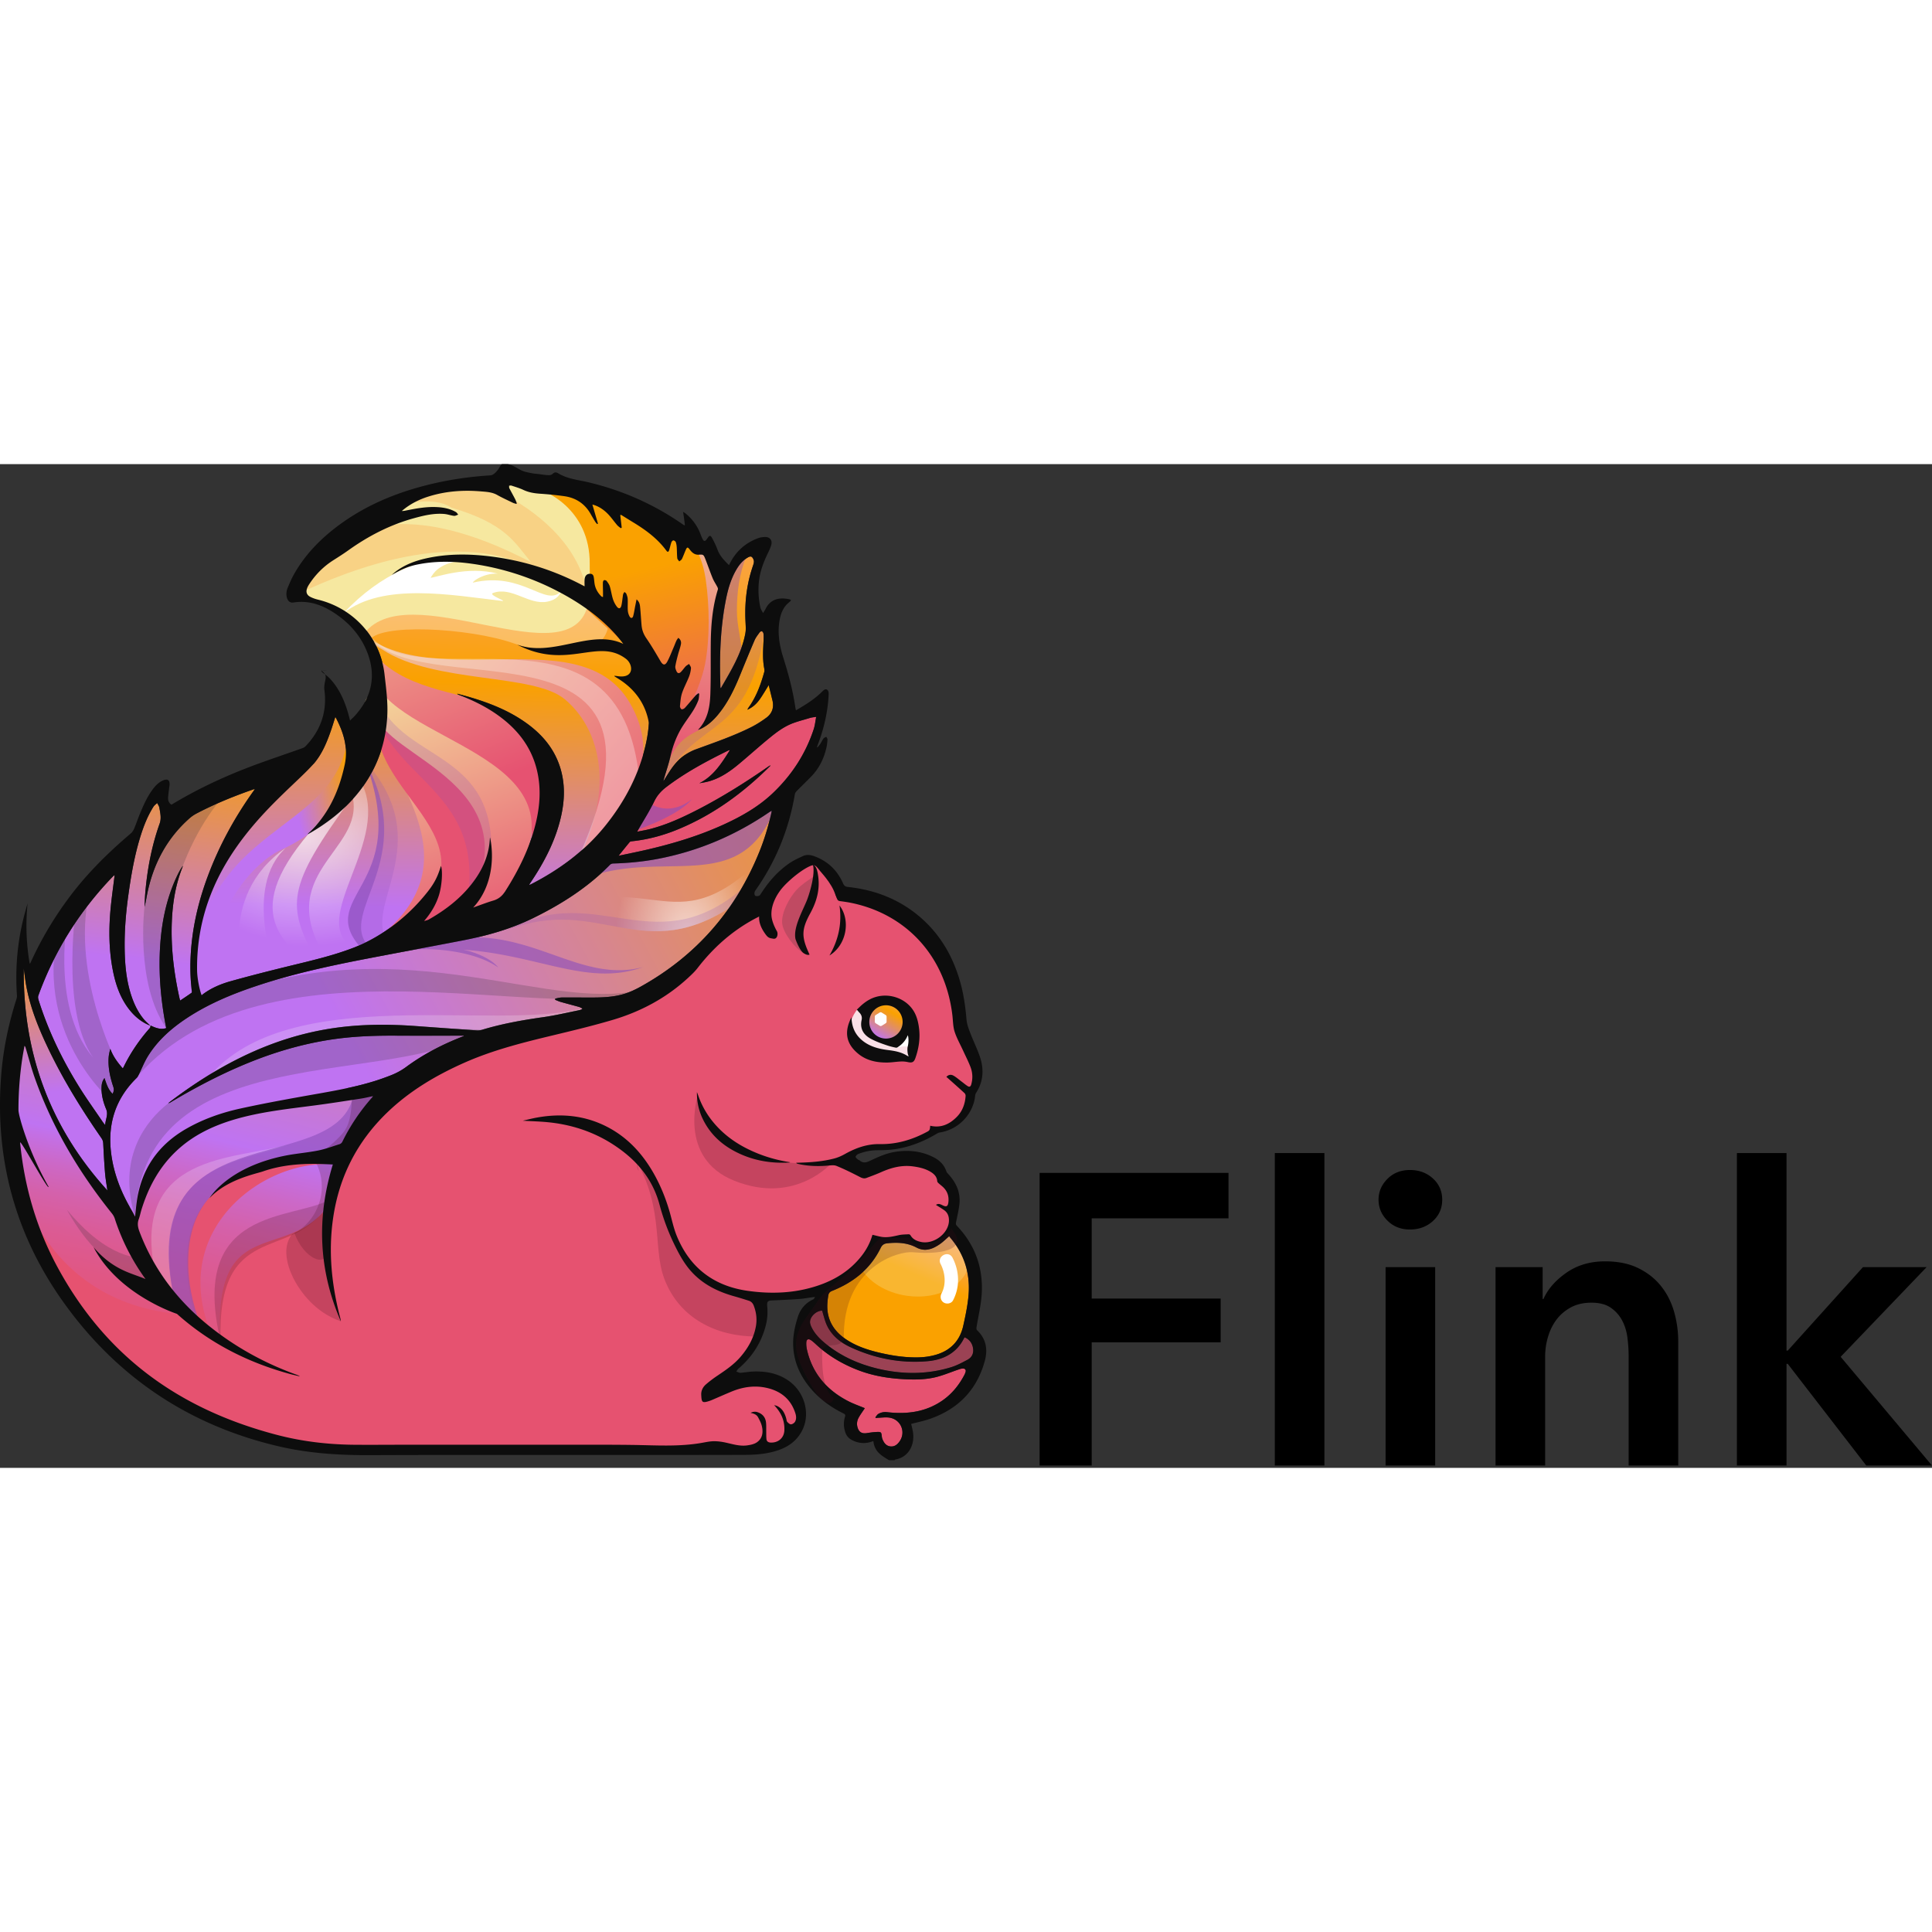 <?xml version="1.0" encoding="utf-8"?>
<!-- Generator: www.svgicons.com -->
<svg xmlns="http://www.w3.org/2000/svg" width="800" height="800" viewBox="0 0 512 266">
<rect x="0" y="0" width="512" height="266" fill="#333333" stroke="none"/>
<defs><linearGradient id="logosApacheFlink0" x1="86.68%" x2="34.378%" y1="345.178%" y2="-88.846%"><stop offset="38.36%" stop-color="#FAA100"/><stop offset="65.84%" stop-color="#BF73F2"/><stop offset="66.49%" stop-color="#C370E6"/><stop offset="68.52%" stop-color="#CC68C7"/><stop offset="70.81%" stop-color="#D461AB"/><stop offset="73.41%" stop-color="#DB5B95"/><stop offset="76.43%" stop-color="#E05784"/><stop offset="80.17%" stop-color="#E35479"/><stop offset="85.43%" stop-color="#E55272"/><stop offset="100%" stop-color="#E65270"/></linearGradient><linearGradient id="logosApacheFlink1" x1="123.854%" x2="8.88%" y1="422.194%" y2="-119.166%"><stop offset="38.36%" stop-color="#FAA100"/><stop offset="65.84%" stop-color="#BF73F2"/><stop offset="66.49%" stop-color="#C370E6"/><stop offset="68.52%" stop-color="#CC68C7"/><stop offset="70.81%" stop-color="#D461AB"/><stop offset="73.41%" stop-color="#DB5B95"/><stop offset="76.43%" stop-color="#E05784"/><stop offset="80.17%" stop-color="#E35479"/><stop offset="85.43%" stop-color="#E55272"/><stop offset="100%" stop-color="#E65270"/></linearGradient><linearGradient id="logosApacheFlink2" x1="51.806%" x2="48.763%" y1="110.214%" y2="-15.847%"><stop offset="0%" stop-color="#FAA7B5"/><stop offset="38.36%" stop-color="#FAA100"/><stop offset="73.17%" stop-color="#BF73F2"/></linearGradient><linearGradient id="logosApacheFlink3" x1="9.624%" x2="53.938%" y1="174.162%" y2="52.867%"><stop offset="0%" stop-color="#F6E8A0"/><stop offset="100%" stop-color="#E65271"/></linearGradient><linearGradient id="logosApacheFlink4" x1="18.163%" x2="57.435%" y1="115.602%" y2="6.468%"><stop offset="0%" stop-color="#F6E8A0"/><stop offset="100%" stop-color="#E65271"/></linearGradient><linearGradient id="logosApacheFlink5" x1="51.576%" x2="48.369%" y1="144.243%" y2="-2.868%"><stop offset="0%" stop-color="#F6E8A0"/><stop offset="100%" stop-color="#E65271"/></linearGradient><linearGradient id="logosApacheFlink6" x1="65.496%" x2="28.276%" y1="-23.996%" y2="199.501%"><stop offset="0%" stop-color="#E65271"/><stop offset="38.36%" stop-color="#FAA100"/></linearGradient><linearGradient id="logosApacheFlink7" x1="-21.695%" x2="118.648%" y1="117.773%" y2="13.116%"><stop offset="0%" stop-color="#F6E8A0"/><stop offset="100%" stop-color="#E65271"/></linearGradient><linearGradient id="logosApacheFlink8" x1="136.302%" x2="44.464%" y1="88.561%" y2="47.699%"><stop offset="0%" stop-color="#FAA7B5"/><stop offset="38.36%" stop-color="#FAA100"/><stop offset="73.17%" stop-color="#BF73F2"/></linearGradient><linearGradient id="logosApacheFlink9" x1="247.226%" x2="-42.877%" y1="117.351%" y2="21.898%"><stop offset="0%" stop-color="#FAA7B5"/><stop offset="38.36%" stop-color="#FAA100"/><stop offset="73.17%" stop-color="#BF73F2"/></linearGradient><linearGradient id="logosApacheFlinka" x1="91.391%" x2="15.342%" y1="124.223%" y2="-22.546%"><stop offset=".41%" stop-color="#FAA7B5"/><stop offset="38.36%" stop-color="#FAA100"/></linearGradient><linearGradient id="logosApacheFlinkb" x1="61.371%" x2="41.434%" y1="231.482%" y2="-48.06%"><stop offset="0%" stop-color="#FAA7B5"/><stop offset="38.36%" stop-color="#FAA100"/><stop offset="73.17%" stop-color="#BF73F2"/></linearGradient><linearGradient id="logosApacheFlinkc" x1="62.96%" x2="47.079%" y1="264.45%" y2="-3.73%"><stop offset="0%" stop-color="#FAA7B5"/><stop offset="38.36%" stop-color="#FAA100"/><stop offset="73.17%" stop-color="#BF73F2"/></linearGradient><linearGradient id="logosApacheFlinkd" x1="45.112%" x2="51.839%" y1="198.471%" y2="-11.691%"><stop offset="0%" stop-color="#FAA7B5"/><stop offset="38.36%" stop-color="#FAA100"/><stop offset="73.17%" stop-color="#BF73F2"/></linearGradient><linearGradient id="logosApacheFlinke" x1="51.069%" x2="47.62%" y1="251.524%" y2="-371.603%"><stop offset="0%" stop-color="#FAA7B5"/><stop offset="38.36%" stop-color="#FAA100"/><stop offset="73.17%" stop-color="#BF73F2"/></linearGradient><linearGradient id="logosApacheFlinkf" x1="117.859%" x2="-13.227%" y1="161.981%" y2="-54.387%"><stop offset="0%" stop-color="#FAA7B5"/><stop offset="38.36%" stop-color="#FAA100"/><stop offset="73.17%" stop-color="#BF73F2"/></linearGradient><radialGradient id="logosApacheFlinkg" cx="66.292%" cy="20.697%" r="99.479%" fx="66.292%" fy="20.697%" gradientTransform="matrix(-.258 .29 -.078 -.957 .85 .213)"><stop offset=".91%" stop-color="#FFF"/><stop offset="100%" stop-color="#FFF" stop-opacity="0"/></radialGradient><radialGradient id="logosApacheFlinkh" cx="151.819%" cy="109.034%" r="231.346%" fx="151.819%" fy="109.034%" gradientTransform="matrix(-1 0 0 -.353 3.036 1.475)"><stop offset=".91%" stop-color="#FFF"/><stop offset="100%" stop-color="#FFF" stop-opacity="0"/></radialGradient><radialGradient id="logosApacheFlinki" cx="39.194%" cy="70.415%" r="113.781%" fx="39.194%" fy="70.415%" gradientTransform="matrix(-1 0 0 -.518 .784 1.07)"><stop offset=".91%" stop-color="#FFF"/><stop offset="100%" stop-color="#FFF" stop-opacity="0"/></radialGradient></defs><path d="M275.508 187.829h50.06v12.047h-36.257v21.25h34.177v11.612h-34.177v32.644h-13.803zm62.328-5.258h13.146v82.811h-13.146zm27.494 12.378c0-2.117.783-3.96 2.354-5.532c1.569-1.57 3.561-2.355 5.971-2.355s4.436.75 6.08 2.244c1.645 1.497 2.465 3.38 2.465 5.641c0 2.266-.821 4.145-2.465 5.641c-1.644 1.497-3.669 2.244-6.08 2.244s-4.4-.784-5.97-2.355c-1.572-1.566-2.355-3.41-2.355-5.528m1.862 17.854h13.144v52.58h-13.144zm29.137 0h12.488v8.435h.22c1.167-2.629 3.194-4.946 6.08-6.955c2.884-2.009 6.298-3.014 10.241-3.014c3.433 0 6.37.604 8.819 1.808c2.446 1.206 4.453 2.792 6.025 4.764c1.57 1.971 2.72 4.238 3.45 6.79a28.622 28.622 0 0 1 1.097 7.888v32.863h-13.145v-29.137c0-1.534-.11-3.14-.329-4.82c-.22-1.678-.693-3.194-1.424-4.546a9.459 9.459 0 0 0-3.011-3.34c-1.28-.877-2.977-1.315-5.095-1.315s-3.943.422-5.476 1.26c-1.535.84-2.794 1.917-3.78 3.23c-.986 1.314-1.735 2.831-2.244 4.547a18.087 18.087 0 0 0-.766 5.202v28.92h-13.145v-52.58zm63.97-30.232h13.145v52.358h.328l19.935-22.127h16.868l-22.782 23.77L512 265.383h-17.417l-20.811-26.948h-.328v26.948H460.3z"/><path fill="#E65270" d="M167.236 261.513a835.381 835.381 0 0 0-10.503-.054l-9.04.008s-25.846-.01-38.204-.01c-1.937 0-3.885.007-5.828.012c-1.942.005-3.885.013-5.832.013c-1.215 0-2.43-.002-3.642-.01c-7.35-.044-14.378-.927-20.882-2.632c-25.909-6.778-45.524-22.148-58.31-45.674c-6.13-11.277-9.613-23.894-10.348-37.486c-.327-6.046-.019-12.241.919-18.411c.111-.736.246-1.471.378-2.212l.298-1.684l.505.498c.267.264.35.538.41.746c.253.82.486 1.655.725 2.481c.492 1.722 1.005 3.504 1.605 5.214c4.406 12.567 11.097 24.34 20.452 36.008c.37.46.648.971.808 1.466c3.173 9.767 8.687 18.203 16.385 25.098c7.488 6.703 16.466 11.723 26.72 14.947c-6.576-2.812-12.666-6.41-18.141-10.728c-8.928-7.042-15.367-15.66-19.123-25.616c-.376-1-.692-2.207-.181-3.543c.165-.456.284-.928.409-1.402c.08-.326.16-.652.264-.976c2.023-6.613 5.095-11.798 9.39-15.844c4.003-3.771 9.1-6.53 15.586-8.436c6.056-1.782 12.376-2.585 18.486-3.362l2.621-.336c3.42-.449 6.89-.977 10.239-1.495l2.018-.31c.75-.115 1.497-.278 2.271-.446l1.883-.394l-.494.842c-.04.072-.07.132-.125.194a51.814 51.814 0 0 0-7.915 11.754c-.174.36-.552.692-.917.808c-.45.148-.899.293-1.347.443c-1.427.48-2.898.961-4.395 1.259c-1.611.321-3.261.554-4.86.777c-1.279.181-2.556.36-3.83.593c-4.28.762-7.594 2.137-10.096 4.237a18.299 18.299 0 0 1 1.673-.295c.774-.111 1.572-.23 2.302-.482c3.945-1.372 8.276-2.01 13.632-2.01l.723.003c.958.01 1.92.054 2.89.101l1.883.078l-.142.463c-3.839 12.55-3.73 24.863.308 36.669c-1.689-8.006-1.997-15.443-.95-22.63c1.598-10.985 6.439-20.452 14.39-28.137c5.36-5.182 12.088-9.534 20.56-13.295c7.36-3.27 15.026-5.234 22.244-6.97l1.365-.334c5.15-1.238 10.478-2.517 15.634-4.033c7.737-2.266 14.461-5.993 19.986-11.096c.826-.764 1.769-1.631 2.51-2.59c5.276-6.838 11.427-11.689 18.799-14.833c.212-.091.453-.316.606-.573c2.414-3.937 5.307-6.835 8.848-8.868c.79-.454 1.574-.681 2.338-.681c.97 0 1.938.37 2.883 1.09c.358.274.684.562.972.855c1.24 1.246 2.232 2.779 3.136 4.815c.112.243.213.32.485.355c.9.119 1.826.24 2.748.422c15.061 2.986 25.543 14.57 27.364 30.24c.05.416.08.839.117 1.258c.077.995.16 2.02.456 2.945c.375 1.168.935 2.32 1.486 3.422c.239.49.487.99.713 1.489c.194.43.398.855.6 1.28c.48 1.007.967 2.035 1.376 3.09a7.605 7.605 0 0 1 .217 4.941c-.207.72-.642.827-.885.827a1.12 1.12 0 0 1-.58-.187a14.495 14.495 0 0 1-1.187-.868c-.181-.15-.37-.287-.557-.427a21.88 21.88 0 0 1-.611-.487c-.487-.378-.935-.746-1.443-1.023a1.158 1.158 0 0 0-.557-.158a.99.99 0 0 0-.546.168l.71.635a278.736 278.736 0 0 1 3.773 3.393c.262.238.436.679.412 1.036c-.147 2.352-.968 4.302-2.447 5.805c-1.762 1.782-3.608 2.647-5.642 2.647c-.435 0-.88-.042-1.331-.122c-.08.79-.251 1.085-.91 1.437c-4.159 2.256-8.215 3.355-12.393 3.355l-.653-.006c-2.846 0-5.617.809-8.723 2.541c-1.072.594-2.018 1-2.898 1.233c-2.67.71-5.367.977-7.807 1.09c1.046.146 2.14.216 3.313.216c.748 0 1.52-.031 2.352-.086l.479-.049c.352-.034.71-.065 1.051-.065c.459 0 .837.057 1.156.19c2.175.89 4.304 1.968 6.301 2.988c.391.202.674.285.933.285c.147 0 .285-.028.435-.083l.583-.217c1.09-.412 2.214-.837 3.292-1.313c2.554-1.137 4.76-1.674 6.936-1.674c.583 0 1.163.044 1.743.122c1.49.202 3.233.544 4.802 1.51c.775.477 1.806 1.272 1.901 2.756c.006.026.055.114.177.228c.191.173.388.34.59.505c.202.166.41.34.604.523c1.217 1.117 1.753 2.53 1.603 4.207c-.05.468-.153 1.567-1.093 1.567c-.283 0-.617-.104-1.083-.34a2.904 2.904 0 0 0-.536-.228c.461.28.907.562 1.344.86c1.039.707 1.547 1.79 1.497 3.217c-.098 3.108-3.372 6.05-6.737 6.05c-.398 0-.795-.048-1.168-.126c-.992-.22-2.225-.635-2.968-1.925a.401.401 0 0 0-.127-.098l-.572.026c-.674.026-1.368.054-2.013.202l-.189.044c-1.096.254-2.222.505-3.38.505c-.464 0-.894-.041-1.313-.122c-.516-.096-1.026-.223-1.55-.352l-.377-.09c-.596 1.94-1.565 3.76-2.873 5.423c-2.93 3.727-6.835 6.351-11.932 8.022c-3.694 1.217-7.67 1.826-11.816 1.826c-2.179 0-4.466-.164-6.794-.495c-9.185-1.313-15.595-6.307-19.058-14.839c-.586-1.43-.977-2.947-1.358-4.419a70.83 70.83 0 0 0-.58-2.142c-1.088-3.7-2.458-6.964-4.193-9.995c-3.152-5.499-7.048-9.418-11.915-11.98c-3.89-2.048-8.148-3.087-12.65-3.087c-1.885 0-3.857.18-5.864.54c-.407.072-.81.16-1.222.248c1.416.065 2.76.142 4.123.274c6.297.638 12.031 2.572 17.043 5.748c6.82 4.328 11.003 9.705 12.787 16.434a58.92 58.92 0 0 0 4.233 11.135c1.046 2.103 2.377 4.538 4.294 6.594c2.712 2.899 6.203 4.88 10.985 6.225c1.308.37 2.608.771 3.9 1.186c.715.23 1.213.725 1.52 1.523c.75 1.942.936 3.921.553 5.877c-.562 2.872-1.927 5.532-4.178 8.13c-1.777 2.049-3.981 3.538-6.116 4.98a31.932 31.932 0 0 0-2.996 2.267c-.785.674-1.192 1.554-1.145 2.482c.065 1.528.179 1.585.466 1.585c.238 0 .611-.09 1.22-.288a9.55 9.55 0 0 0 .886-.347l1.78-.767c1.015-.437 2.025-.878 3.05-1.302c2.218-.922 4.411-1.399 6.515-1.399c1.126 0 2.248.135 3.343.396c3.94.943 6.525 3.282 7.685 6.957c.308.995.267 1.844-.142 2.536c-.27.459-.889.842-1.401.857c-.477 0-.92-.422-1.264-.797c-.19-.21-.239-.485-.272-.723c-.016-.078-.029-.16-.047-.233c-.35-1.308-.834-2.163-1.564-2.735c1.305 1.774 1.888 3.67 1.782 5.776c-.107 2.09-1.674 3.548-3.81 3.548c-.086 0-.171-.005-.267-.01c-.811-.05-1.329-.487-1.412-1.207c-.057-.498-.057-1.01-.06-1.502c0-.205 0-.41-.005-.614c-.005-.27-.002-.531 0-.8c0-.576.003-1.117-.067-1.65c-.16-1.15-.844-1.928-2.033-2.308a.953.953 0 0 0-.254-.06c.36.205.668.487.89.896c.441.816.814 1.56 1.021 2.36c.529 2.126.008 3.784-1.504 4.8c-.785.52-1.79.714-2.676.838c-.36.052-.712.068-1.067.068c-1.324 0-2.619-.311-3.865-.606l-.637-.153c-1.183-.27-2.23-.41-3.237-.412c-.86 0-1.756.166-2.622.326l-.398.073c-6.561 1.181-12.462 1.753-18.025 1.753z"/><path fill="#430A1D" d="M220.636 184.95s-9.671 11.541-26.103 4.929c-15.048-6.064-9.56-22.752-9.56-22.752s2.665 10.35 10.454 14.271c11.274 5.68 25.21 3.552 25.21 3.552m-47.664 4.941c2.095 2.13 2.134 4.308 2.792 6.963c1.24 4.993 2.766 9.33 5.947 13.437c3.059 3.948 6.719 6.74 11.446 8.555c4.095 1.57 9.358 1.106 8.576 7.203l-1.37 5.134c-10.467 0-20.268-4.776-24.262-15.162c-3.502-9.112.621-20.123-9.99-35.53c.847 1.04 5.776 8.29 6.861 9.4" opacity=".2"/><path fill="#2B2B2B" d="M168.832 185.364c.16.647.303 1.305.45 1.96c-.39-.481-.593-1.09-.45-1.96" opacity=".2"/><path fill="url(#logosApacheFlink0)" d="M46.897 38.782C7.42 42.682 2.774 81.98 2.774 81.98s-2.145 18.213 2.86 36.08c3.213-32.506 29.29-55.01 29.29-55.01s5.73-18.522 11.972-24.267" transform="matrix(1 0 0 -1 0 263.961)"/><path fill="#2B2B2B" d="M37.054 210.214s-8.28.787-19.325-12.622c10.648 19.325 24.45 19.718 24.45 19.718z" opacity=".2"/><path fill="url(#logosApacheFlink1)" d="M58.389 31.185c-2.07 36.34 19.265 19.478 30.278 38.748c3.095 16.862 12.384 27.528 12.384 27.528s-66.064 12.386-67.1-35.788c2.3-10.43 12.41-20.516 18.742-25.973c-1.24 2.792-17.012 46.19 35.513 42.651c-18.13 1.544-44.304-17.395-31.83-45.767a43.862 43.862 0 0 1 2.013-1.399" transform="matrix(1 0 0 -1 0 263.961)"/><path fill="#FFF" d="M76.248 180.37C62.593 185.504 39.4 185.48 46 220.325c-1.056.793-6.333-7.392-5.017-6.597c-6.071-31.151 21.2-29.35 35.265-33.358" opacity=".2"/><path fill="#8B4FBA" d="M93.54 167.891c13.279-5.253 2.496 9.64.61 12.023c-4.361 5.512-15.387 3.72-21.267 5.559c-3.38 1.056-16.926 3.043-21.418 15.872c-1.997 5.683-2.745 14.973 1.505 26.28c-1.054.797-8.04-6.854-6.718-6.067c-11.208-50.07 41.667-32.096 47.287-53.667" opacity=".6"/><path fill="#F9E0E7" d="M225.563 147.445c.362-.995.979-2.267 1.758-3.018c.182.086.379.096.526.19c1.295-.84 3.339-.729 4.968-.729c.971 0 2.393-.269 3.33.096c1.368.531 1.213 1.971 1.783 3.062c1.072 2.036 4.38 2.062 4.39 4.94c.01 1.354.35 3.19.005 4.516c-.261.985-1.36.684-2.31.684c-2.87 0-5.737.08-8.615.08l-3.978-2.965c-1.062.339-1.891-1.888-2.039-2.645c-.235-1.246-.266-2.973.182-4.211"/><path fill="#FFF" d="M238.837 151.39c.487-.2 1.207-.98 1.505-1.438c.217-.33.158-.539.621-.526c1.215.034 1.226 1.673 1.163 2.52c-.072 1.083-.51 2.078-.668 3.142c-.393-.098-.611-.593-1.057-.717c-.35-.104-.854-.055-1.225-.04c-.536.024-1.284.387-1.771.18z"/><path fill="url(#logosApacheFlink2)" d="M81.498 165.832c.181.21.23.272.285.332c5.27 4.92 8.063 11.132 9.565 18.076c.987 4.546-.27 8.555-2.318 12.474c-.036.065-.101.13-.171.218c-.41-1.28-.782-2.536-1.217-3.772c-1.07-3.046-2.365-5.993-4.422-8.516c-.82-1.005-35.256-20.081-31.71-62.328c.02-.262.064-.51.1-.803c.638.593 1.195 1.207 1.837 1.712c2.292 1.792 4.937 2.934 7.7 3.706c5.054 1.41 10.138 2.704 15.233 3.95c5.791 1.42 11.619 2.735 17.211 4.875c3.163 1.207 6.097 2.797 8.905 4.714c4.178 2.86 7.788 6.28 10.897 10.244c1.81 2.307 2.654 4.069 3.47 6.78c.516-1.39.246-5.28-.53-7.762c-.809-2.562-2.171-4.8-3.948-6.853c.425.134.891.204 1.272.422c4.926 2.807 9.29 6.265 12.513 11.005c2.16 3.176 3.476 6.652 3.66 10.521c.002.055.028.109.043.194c1.026-4.747.878-12.828-4.473-18.57c1.891.665 3.603 1.336 5.351 1.856c1.448.43 2.404 1.277 3.202 2.55c3.512 5.557 6.423 11.385 7.998 17.811c1.22 4.963 1.523 9.946.158 14.932c-1.549 5.636-4.952 9.975-9.583 13.422c-3.217 2.396-6.766 4.173-10.49 5.629c-.226.088-.45.168-.674.266c-.036.013-.054.055-.194.21c1.29-.355 2.445-.655 3.59-.994c5.338-1.586 10.448-3.652 14.976-6.963c4.04-2.952 7.133-6.635 8.68-11.479c1.38-4.336 1.26-8.718.269-13.1c-1.45-6.393-4.43-12.084-8.053-17.474c-.111-.17-.22-.334-.326-.502c-.016-.024-.013-.068-.034-.163c.15.057.27.095.378.152c7.595 3.883 14.342 8.848 19.719 15.52c5.222 6.476 9.019 13.687 10.827 21.856c2.271 10.308-.218 19.462-6.895 27.535c-4.22 5.11-9.439 8.975-15.212 12.125c-7.452 4.056-15.38 6.708-23.772 7.928c-4.771.697-9.547.829-14.316-.088c-2.62-.497-4.32-1.186-7.224-2.865c.368.314.718.645 1.104.928c2.608 1.98 5.615 3.004 8.773 3.644c5.221 1.057 10.487 1.044 15.753.43c8.153-.953 15.924-3.212 23.287-6.854c.72-.362 1.433-.733 2.228-1.142c0 .668-.042 1.251.01 1.829c.065.89.516 1.4 1.218 1.484c.668.083 1.059-.169 1.191-.826c.106-.557.135-1.13.215-1.69c.179-1.274.772-2.354 1.647-3.291a1.63 1.63 0 0 1 .298-.251c.052-.04.12-.037.306-.073c0 .458.002.88 0 1.3c-.013.852-.05 1.707-.029 2.56c.006.21.156.546.298.587c.2.055.562-.046.69-.204c.333-.44.693-.917.844-1.44c.334-1.109.486-2.27.831-3.37a6.77 6.77 0 0 1 1.044-2.008c.494-.647 1-.505 1.189.288c.176.74.24 1.51.352 2.266c.039.262.05.531.13.775c.062.21.217.383.328.577c.171-.158.425-.274.498-.471c.173-.44.344-.914.367-1.378c.055-1.026-.044-2.06.032-3.08a4.004 4.004 0 0 1 .486-1.595c.296-.526.772-.464.933.124c.236.84.352 1.707.52 2.564c.12.58.241 1.158.381 1.868c.687-.586.852-1.236.92-1.865c.173-1.676.261-3.36.406-5.038c.117-1.259.547-2.365 1.29-3.44c1.35-1.955 2.544-4.025 3.753-6.076c.62-1.051 1.194-1.147 1.777-.065c.658 1.23 1.148 2.544 1.704 3.831c.244.562.446 1.135.702 1.689c.12.27.322.497.505.777c.661-.48.819-1.106.692-1.728c-.189-.935-.534-1.844-.777-2.769c-.264-1.01-.541-2.017-.7-3.048c-.059-.414.128-.912.314-1.313c.27-.583.694-.653 1.147-.197c.467.46.824 1.023 1.275 1.492c.256.27.606.432.917.645c.173-.378.526-.772.494-1.135a8.191 8.191 0 0 0-.53-2.274c-.578-1.463-1.35-2.857-1.845-4.34c-.357-1.078-.424-2.257-.541-3.4c-.034-.279.202-.774.422-.854c.23-.08.687.148.891.373c.94 1.031 1.824 2.121 2.748 3.18c.223.265.526.451.79.68c.09-.047.176-.083.27-.133c-.091-.598-.065-1.246-.283-1.802a17.071 17.071 0 0 0-1.357-2.676c-.837-1.34-1.792-2.595-2.647-3.916c-1.585-2.443-2.637-5.11-3.292-7.95c-.477-2.04-1.147-4.037-1.738-6.045c-.067-.248-.16-.49-.168-.766c.515.82 1.02 1.66 1.554 2.478c1.116 1.72 2.403 3.3 4.134 4.44c.87.57 1.805 1.083 2.779 1.44c5.006 1.842 10.067 3.554 14.838 5.955c1.358.691 2.655 1.523 3.89 2.424c1.565 1.134 2.14 2.717 1.674 4.634l-.992 4.045c-.808-1.29-1.523-2.533-2.336-3.698c-.814-1.166-1.824-2.155-3.323-2.82c.137.256.173.367.243.458c2.103 2.898 3.313 6.193 4.253 9.604c.096.352-.013.777-.075 1.158c-.43 2.486-.223 4.978-.111 7.472a7.47 7.47 0 0 1-.044 1.502c-.032.228-.215.513-.41.599c-.132.06-.476-.122-.593-.28c-.484-.679-1.023-1.344-1.347-2.093c-1.303-3.028-2.548-6.082-3.794-9.128c-1.55-3.804-3.292-7.498-5.955-10.673c-1.204-1.438-2.572-2.689-4.255-3.562a6.636 6.636 0 0 0-1.024-.409c2.604 2.691 3.186 6.097 3.303 9.58c.155 4.461.065 8.932.111 13.397c.047 4.828.446 9.614 1.886 14.266c.054.184-.039.454-.14.637c-.404.793-.92 1.534-1.256 2.352c-.705 1.717-1.298 3.479-1.992 5.206c-.401 1.016-.541 1.09-1.63 1.013c-1.167-.083-1.87.588-2.488 1.42c-.477.629-.671.613-.997-.125c-.355-.803-.635-1.629-1.018-2.419c-.133-.27-.472-.446-.713-.663c-.186.274-.494.544-.528.837c-.099.955-.073 1.919-.143 2.877c-.033.477-.095.958-.256 1.404c-.078.21-.399.438-.632.456c-.163.013-.45-.27-.52-.482c-.239-.681-.376-1.39-.594-2.077c-.17-.552-.42-.611-.748-.16c-2.396 3.263-5.59 5.576-9.009 7.632c-1.01.606-2 1.241-3.002 1.852c-.07-.023-.14-.049-.204-.067c.13-1.111.261-2.22.386-3.328c-.09-.05-.182-.091-.27-.138c-.318.27-.68.492-.945.808c-.663.785-1.264 1.62-1.937 2.401c-1.334 1.565-3.01 2.684-4.624 3.054c.51-1.748.997-3.403 1.477-5.063c-.073-.04-.158-.07-.234-.104c-.165.207-.362.399-.5.624a49.094 49.094 0 0 0-1.134 1.92c-1.538 2.784-3.911 4.39-7.024 4.838a85.405 85.405 0 0 1-6.395.652c-1.565.11-3.07.34-4.502 1.026c-.995.453-2.072.767-3.129 1.116c-.176.063-.412-.012-.616-.025c.015-.226-.034-.487.057-.674c.497-.974 1.038-1.924 1.538-2.898c.184-.35.303-.736.448-1.106c-.049-.055-.095-.104-.142-.158c-.319.106-.65.179-.948.324c-1.378.668-2.774 1.297-4.108 2.048c-1.357.767-2.852.83-4.32.954c-4.595.385-9.138.077-13.58-1.267c-2.702-.813-5.199-2.041-7.395-3.94c.277.029.565.029.834.078c2.68.552 5.364 1.07 8.125.98c1.88-.06 3.712-.36 5.362-1.314c.264-.15.43-.466.642-.702c-.37-.13-.759-.378-1.114-.331c-.857.1-1.694.42-2.559.49c-2.75.245-5.398-.39-8.016-1.112c-6.34-1.74-12.083-4.701-17.416-8.511c-1.3-.925-2.65-1.782-4.002-2.642c-2.631-1.673-4.76-3.836-6.444-6.455a5.316 5.316 0 0 1-.505-.99c-.345-.957-.09-1.758.813-2.234c.648-.342 1.365-.586 2.083-.76c9.477-2.31 16.535-10.121 17.628-19.785c.412-3.624.917-7.258.736-10.933c-.417-8.436-3.438-15.787-9.071-22.065c-3.349-3.735-7.307-6.706-11.643-9.206c-.085-.057-.178-.093-.432-.225" transform="matrix(1 0 0 -1 0 263.961)"/><path fill="#8B4FBA" d="M202.94 42.128c-4.027 31.439-17.977 24.324-27.105 41.874c-.5-.663-1.652 4.704.648-5.26c2.302-9.975 8.902-5.47 15.147-16.877c7.907-14.417 6.33-15.71 11.31-19.737" opacity=".2"/><path fill="#FFF" d="M161.258 42.721c-1.497 8.998-14.22 8.592-25.106 4.774c-11.83-4.15-36.41-5.481-38.386-.531c-.986 1.134-2.968-3.53-2.968-3.53s18.667-20.367 49.917 1.129c-1.272-1.98 11.23-7.77 11.23-7.77s3.759-1.145 5.313 5.928" opacity=".3"/><path fill="#8B4FBA" d="M96.51 129.117c.679 1.684 6.206.55 6.724-2.08c-8.154-9.236 13.313-26.21-6.486-48.362c12.954 34.179-14.629 35.57-.238 50.442" opacity=".2"/><path fill="#8B4FBA" d="M96.51 129.117c.679 1.684.557 1.202 1.072-1.427c-8.153-9.24 13.565-22.71-.834-49.015c12.954 34.179-14.629 35.57-.238 50.442" opacity=".6"/><path fill="url(#logosApacheFlink3)" d="M126.219 141.589c39.186 41.232-10.35 34.324-26.495 62.31c.029.482.063.948.063 1.443c0 3.89-.943 7.553-2.585 10.8c15.11-22.412 53.416-2.65 45.977-48.466c-.671-2.354-6.001-25.572-16.96-26.087" transform="matrix(1 0 0 -1 0 263.961)"/><path fill="url(#logosApacheFlink4)" d="M126.219 141.589c-16.131-7.918-30.235-8.151-29.569-5.802c32.053 21.749 6.18 44.161.148 65.273c.411 1.705 2.989 2.34 2.989 4.274c0 .207-.026.404-.031.609c.466-2.096 1.57-2.824 2.629-3.886c14.898-15.027 62.256-20.05 23.834-60.468" transform="matrix(1 0 0 -1 0 263.961)"/><path fill="#E65271" d="M121.168 121.758C145.978 84.7 99.66 77.66 99.994 65.91c-3.688 24.166 40.711 34.511-1.008 63.435c-.665 2.347 6.048.334 22.182-7.587"/><path fill="url(#logosApacheFlink5)" d="M190.5 206.577c1.971-3.292-.217-7.177-2.512-10.816c-2.119-3.362-7.234-2.261-10.705-10.366l.298 6.315c3.844 6.7-2.66 15.924-4.473 22.158c-3.08 10.62-6.434 20.418-2.347 31.193c.275.723.51 1.515.79 2.259c2.038-1.505 3.577-3.005 5.33-5.292c1.158-1.518.754 3.916 2.277 2.774c1.122-.826-.054-4.67 1.015-5.558c1.195-1.01 1.917 4.838 2.782 3.543c2.023-3.04 3.184-1.111 4.046-2.023c.78-.826 2.603-7.195 3.339-8.058a74.312 74.312 0 0 0 2.085-2.566c-.41-4.637-1.31-9.848-2.803-14.031c-1.406-3.95-1.471-5.597.878-9.532" transform="matrix(1 0 0 -1 0 263.961)"/><path fill="#E65271" d="M135.346 8.972a.825.825 0 0 0 .285.06c1.086-.019-2.927-5.062-1.774-5.062c1.948 0 4.693 2.01 6.597 2.158c4.023.308 8.19.218 11.751 1.847c3.412 1.564 4.93 6.42 5.693 6.625c.772.213-1.857-5.613-1.103-5.354a9.703 9.703 0 0 1 3.14 1.762c3.366 4.82 4.462 28.709-.482 28.092c-5.191-.647 8.19 1.834 8.244 1.634c4.476-16.89-5.494-27.276-5.043-26.69c.59.776 1.064 1.38 1.57 1.574c1.061.41-.664-4.072.308-3.478c3.09 1.888 5.281 3.22 7.081 4.56c.055.079.07.265.158.229c1.329-.552 9.514-2.476 3.284 26.927c9.46-19.144 2.054-26.655 2.78-25.87c3.359 3.626 4.045 12.479 4.478 17.729c.407 4.924-2.691 16.15-6.703 19.86c-2.829 2.612-2.772-.62-3.831-3.118c-1.743-4.1-4.94-7.405-7.84-10.782c-2.16-2.513-4.782-4.35-7.157-6.597c-2.587-2.45-3.95-5.875-6.263-8.563c-2.07-2.404-4.61-4.318-6.576-6.825c-2.207-2.808-3.68-6.02-6.115-8.605c-.772-.828-1.637-1.45-2.482-2.113"/><path fill="url(#logosApacheFlink6)" d="M153.485 257.672c5.781.019 9.412-2.75 14.194-5.397c3.963-2.205 8.835-2.225 12.184-5.26c4.45-4.039 6.374-8.04 7.208-13.951c.956-6.73 1.072-15.308-.202-22.014c-.653-3.44-3.095-10.49-5.672-13.005l-3.093 1.969c-6.097 15.75-24.484 22.213-31.441 37.691c-2.052 4.556-2.824 10.477-2.873 15.455c-.054 5.212 5.483 4.497 9.695 4.512" transform="matrix(1 0 0 -1 0 263.961)"/><path fill="#F6E8A0" d="M95.961 45.648c-3.362-5.224-8.685-9.065-14.937-10.462c-1.59-.354-4.442-1.344-1.619-4.74c3.018-4.708 7.353-6.516 9.687-8.246c9.384-6.968 5.504-7.68 10.977-8.312c2.14-.249 1.575-.435 2.66 0c1.085.435-.834-.306-1.52-.759c-6.108-4.043-5.668 4.022-3.044 2.28c7.82-6.046 25.826-10.289 30.874-9.423c.733.124 5.807 3.056 6.587 3.043c1.085-.018-2.924-5.061-1.772-5.061c1.943 0 4.694 2.01 6.597 2.157c3.94.303 15.92 5.797 15.831 20.26c-.026 4.419.246 7.517-.35 10.4c-4.364 21.156-48.582-8.532-59.97 8.863"/><path fill="#FFF" d="M148.893 32.607c-2.05-2.56-15.37-7.172-15.37-7.172s-22.117-7.623-42.514 14.085c10.422-8.276 28.745-4.805 41.993-3.277c1.751.205-3.784-1.562-2.333-2.098c4.918-1.82 9.477 3.282 14.383 2.298c2.29-.456 3.662-1.7 3.84-3.836"/><path fill="#F6E8A0" d="M131.925 29.025c-8.123-2.14-16.243.992-17.807 1.087c.738-1.106 1.937-3.657 7.951-4.537c1.384-.205 4.155.018 5.608.015c2.6-.005 4.214.622 6.509 1.728c1.463.704 5.004 1.455 6.126 1.28c0 0 12.45.937 8.327 5.159c-4.121 4.219-10.133-5.442-23.33-2.352c.006-.43 3.02-2.582 6.616-2.38"/><path fill="#F8D285" d="M119.614 11.52c-5.131-3.398-14.108-.484-15.271-.5c-.026-.118.046-.25.254-.383c7.822-6.045 19.405-5.506 24.453-4.641c.039.005.09.023.15.044c.023.008.06.02.09.034c1.094.42 4.668 2.432 5.968 2.875c7.61 4.312 19.63 13.419 20.69 27.846c-4.323-1.922-7.43-3.795-9.819-5.618c-.806-.614-18.99-19.623-67.128 3.217c0 0-1.34-.736-.575-2.456c10.87-17.467 30.716-22.484 62.323-5.941c-4.483-5.344-6.654-10.182-21.135-14.476"/><path fill="url(#logosApacheFlink7)" d="M150.385 154.267c17.827 18.232 25.093 31.854 16.462 46.521c-13.976 23.775-57.018-1.023-75.737 22.962c1.984-2.267 6.203-6.755 10.28-8.962c13.875-9.065 39.991-6.149 48.313-13.158c10.71-9.01 13.443-27.188.682-47.363" transform="matrix(1 0 0 -1 0 263.961)"/><path fill="url(#logosApacheFlink8)" d="M92.301 192.376c-.02-1.223 2.777-8.276 2.34-9.9c-3.757-13.865-20.03-20.666-20.03-20.666s-18.227-7.336-21.125-40.862c-3.323-2.39-2.862 2.702-2.759 4.965c2.067 43.967 38.647 39.054 41.574 66.463" transform="matrix(1 0 0 -1 0 263.961)"/><path fill="url(#logosApacheFlink9)" d="M154.314 119.718c-.3.14-.588.318-.904.409c-1.596.445-3.204.855-4.805 1.31c-.505.146-.987.376-1.481.565c.005.109.01.215.01.319c.578.103 1.142.285 1.72.292c2.297.026 4.595-.005 6.895-.01c3.248-.008 6.506.008 9.638.956c1.528.466 3.02 1.165 4.42 1.945c14.798 8.237 25.254 20.291 31.546 35.99c1.287 3.209 2.274 6.527 3.035 9.894c.05.186.068.38.125.704c-.246-.15-.404-.222-.552-.318c-9.055-6.203-18.944-10.41-29.734-12.453c-3.86-.728-7.755-1.093-11.682-1.207c-.293-.008-.668-.12-.862-.322c-5.87-5.983-12.8-10.407-20.278-14.087c-5.97-2.935-12.272-4.709-18.753-5.97c-8.306-1.614-16.634-3.147-24.94-4.746c-10.202-1.96-20.353-4.139-30.216-7.475c-6.258-2.113-12.319-4.654-17.862-8.293c-4.172-2.746-7.887-5.988-10.513-10.306c-.922-1.523-1.577-3.21-2.373-4.813c-.145-.287-.297-.588-.52-.808c-5.502-5.38-7.67-11.925-6.825-19.519c.627-5.618 2.64-10.757 5.509-15.592c.34-.568.627-1.158.894-1.658c.137 1.225.246 2.598.437 3.958c1.215 8.653 5.67 15.097 13.254 19.402c4.41 2.513 9.161 4.173 14.085 5.26c5.398 1.192 10.842 2.195 16.284 3.181c6.607 1.194 13.251 2.192 19.675 4.217a66.46 66.46 0 0 1 3.711 1.31c1.58.594 3.057 1.358 4.432 2.378c4.553 3.355 9.544 5.924 14.802 7.98c.145.055.28.117.423.172c.005.02.007.049.028.103c-.085.008-.16.018-.238.018c-5.882.003-11.777-.03-17.66.003c-5.265.034-10.513-.13-15.732-.816c-7.229-.958-14.225-2.831-21.04-5.424c-8.037-3.066-15.641-6.99-23.018-11.394c-.197-.119-.399-.233-.665-.28c.14.112.266.236.401.34c8.073 6.12 16.67 11.347 26.152 15.012c6.605 2.546 13.42 4.22 20.465 4.965c6.206.656 12.414.594 18.625.143c5.37-.391 10.739-.782 16.116-1.15a3.99 3.99 0 0 1 1.417.163c5.312 1.616 10.749 2.567 16.237 3.347c3.243.458 6.44 1.235 9.654 1.875c.217.046.422.16.63.246z" transform="matrix(1 0 0 -1 0 263.961)"/><path fill="#FFF" d="M55.41 162.353c21.045-25.137 75.64-11.96 98.904-18.11c-14.728 8.462-26.712 7.001-26.712 7.001s-50.272-5.553-72.192 11.11" opacity=".2"/><path fill="#E65271" d="M216.303 66.965c-.712.121-1.238.155-1.72.31c-1.893.594-3.87 1.034-5.649 1.889c-1.691.815-3.258 1.973-4.722 3.165c-2.844 2.31-5.555 4.768-8.358 7.107c-2.297 1.914-4.732 3.626-7.633 4.515c-.935.284-1.906.448-2.883.608c3.78-1.903 5.895-5.297 8.09-8.778c-.187.034-.255.026-.304.05c-5.766 2.82-11.412 5.832-16.546 9.736c-1.367 1.044-2.45 2.23-3.22 3.849c-1.235 2.574-2.796 4.996-4.213 7.477c-.062.112-.132.22-.303.518c1.24-.261 2.328-.435 3.398-.707c4.517-1.155 8.718-3.11 12.842-5.234c6.439-3.334 12.572-7.188 18.52-11.324a2.17 2.17 0 0 1 .6-.316c-.054.075-.096.158-.16.22c-7.059 7.037-14.974 12.834-24.229 16.675c-4.001 1.668-8.148 2.78-12.463 3.227c-.16.024-.37.073-.461.184c-.961 1.163-1.899 2.34-2.963 3.652c2.634-.564 5.113-1.06 7.573-1.632c6.89-1.6 13.648-3.633 20.097-6.565c4.766-2.166 9.309-4.712 13.132-8.333c5.045-4.781 8.76-10.438 10.927-17.064c.316-.973.415-2.028.648-3.23"/><path fill="#8B4FBA" d="M97.108 130.943a175.988 175.988 0 0 0 6.857-2.49c29.28-9.13 38.96-16.744 38.96-16.744l29.416-21.778s4.805 3.68 11.029-1.132c-4.24 5.09-17.25 9.05-17.25 9.05s-.599 4.004-4.841 7.115c11.572-3.934 31.024-2.805 44.518-14.958c-10.205 28.865-35.551 6.861-60.046 24.814c-2.826 1.699-40.186 11.246-21.62 10.59c18.566-.652 30.797 12.019 46.304 7.864c-14.554 5.281-27.42-3.178-47.695-4.602c3.155.631 7.475 2.37 9.317 4.745c-7.35-5.248-21.734-5.489-25.153-4.29a89.915 89.915 0 0 0-9.796 1.816" opacity=".6"/><path fill="#2B2B2B" d="M167.347 139.848c-21.335 8.475-96.74-16.074-130.599 22.01c0 0-2.535-1.134 10.949-16.247c53.014-25.344 92.47-1.378 119.65-5.763" opacity=".2"/><path fill="url(#logosApacheFlinkg)" d="M200.338 157.875c6.312 3.551 1.183-5.128-5.126-10.254c-24.852-17.354-36.088 2.393-60.733-7.11c37.704 20.786 41.4-5.118 65.859 17.364" opacity=".7" transform="matrix(1 0 0 -1 0 263.961)"/><path fill="#8B4FBA" d="M198.405 111.015c6.315-3.551 3.116.202-3.193 5.33c-24.852 17.354-36.088-2.393-60.733 7.11c24.259-13.5 39.473 10.037 63.926-12.44" opacity=".2"/><g opacity=".7"><path fill="url(#logosApacheFlinkh)" d="M12.456 35.314C.961 24.793 9.972 1.754 9.972 1.754L1.792 0s-8.254 22.275 10.664 35.314" transform="matrix(1 0 0 -1 63.266 137.022)"/><path fill="url(#logosApacheFlinki)" d="M32.296 52.965c8.664-15.419-14.313-36.63-1.976-44.138c-.194-1.013-7.055-4.452-6.734-3.458c-15.227 23.366 9.886 28.937 6.59 43.545c-17.609-24.023-17.798-28.778-9.242-43.988c-.104-.082-1.044-1.31-1.982-.61c-13.378 10.028-17.144 21.3 13.344 48.65" transform="matrix(1 0 0 -1 63.266 137.022)"/></g><path fill="#8B4FBA" d="M123.875 115.392c.549 7.221 5.592-4.51 6.356-12.606c.658-30.3-30.064-22.972-31.467-47.485c-2.99 27.888 30.252 27.274 25.11 60.091" opacity=".2"/><path fill="#FFF" d="M153.661 103.374c.544 7.221 15.043-11.366 15.81-19.46c-4.867-51.986-58.373-20.368-72.363-39.525c11.558 20.985 86.347-8.205 56.553 58.985" opacity=".3"/><path fill="url(#logosApacheFlinka)" d="M251.562 59.36c-.785-.689-1.43-1.316-2.14-1.86a11.524 11.524 0 0 0-1.836-1.134c-1.564-.756-3.139-.855-4.719-.015c-2.463 1.305-5.107 1.403-7.804 1.108c-.785-.083-1.297-.456-1.657-1.189c-2.702-5.558-7.204-9.127-12.842-11.386c-.645-.259-.948-.56-1.062-1.261c-.285-1.77-.407-3.51.013-5.274c.684-2.82 2.437-4.843 4.802-6.4c2.473-1.632 5.234-2.593 8.084-3.308c3.426-.846 6.894-1.419 10.435-1.409c1.8.003 3.582.213 5.312.736c3.865 1.168 6.253 3.75 7.128 7.654c.568 2.536 1.104 5.097 1.363 7.674c.593 5.908-.99 11.21-4.895 15.759c-.068.088-.117.196-.182.305" transform="matrix(1 0 0 -1 0 263.961)"/><path fill="#F6E8A0" d="M240.386 205.036c.293 1.774 3.623 2.256 5.17 2.204c2.722-.09 4.483-1.678 6.252-3.74c.285-.337.508-.668.702-1.008c3.08 2.458 4.805 5.787 4.33 9.182c-.838 5.984-8.207 9.887-16.452 8.729c-5.7-.803-10.329-3.82-12.36-7.584c1.508-1.927 2.098-4.375 4.085-6.043c1.937-1.616 5.76-1.849 8.273-1.74" opacity=".3"/><path fill="url(#logosApacheFlinkb)" d="M39.914 115.182c1.782-.88 3.027-1.072 4.133-.673c-1.271 6.475-1.937 13.005-1.712 19.576c.254 7.273 1.513 14.355 4.704 20.985c.404.842.873 1.658 1.422 2.435c-.034-.13-.054-.262-.104-.38c-1.717-4.313-2.51-8.815-2.769-13.436c-.409-7.2.44-14.287 1.997-21.303c.04-.171.089-.337.161-.586c1.018.684 2.007 1.337 2.974 2.023c.116.086.119.399.093.598c-.492 4.261-.459 8.52 0 12.78c.658 6.087 2.16 11.953 4.302 17.667c2.984 7.978 7.03 15.385 11.969 22.309c.116.16.233.321.342.484c.023.036.02.08.054.213c-.717-.254-1.39-.485-2.067-.728c-4.548-1.648-9.003-3.507-13.292-5.755a9.526 9.526 0 0 1-1.888-1.285c-6.035-5.346-9.597-12.106-11.205-19.947c-.239-1.165-.41-2.351-.733-3.522c.07 1.3.106 2.605.22 3.906c.539 6.187 1.696 12.261 3.781 18.123c.531 1.489.161 2.833-.064 4.232c-.07.435-.378.834-.58 1.251c-.335-.324-.746-.596-.987-.98c-1.715-2.726-2.82-5.72-3.725-8.793c-1.386-4.698-2.212-9.531-2.893-14.385c-.632-4.533-1.034-9.091-1.015-13.673c.023-4.634.378-9.226 1.919-13.65c.733-2.103 1.72-4.074 3.142-5.797c.505-.616 1.134-1.142 1.699-1.712c.041.01.078.016.122.023" transform="matrix(1 0 0 -1 0 263.961)"/><path fill="#2B2B2B" d="M60.92 86.25s-11.516 1.62-16.373 9.54c-4.859 7.915-6.255 21.529-6.255 21.529s-2.486 20.304 5.755 32.128C38.826 106.088 60.92 86.25 60.92 86.25" opacity=".2"/><path fill="url(#logosApacheFlinkc)" d="M39.914 115.182a2.317 2.317 0 0 0-.122-.018c-2.375.928-4.232 2.526-5.75 4.533c-2.21 2.927-3.37 6.312-4.087 9.853c-1.062 5.278-1.153 10.617-.702 15.952c.261 3.049.704 6.087 1.075 9.12c.012.109.015.215.025.435c-.186-.16-.318-.251-.424-.362c-8.807-9.13-15.43-19.649-19.766-31.576c-.113-.311-.075-.73.021-1.057c2.59-8.273 6.333-16.015 10.923-23.345c1.937-3.093 4.071-6.06 6.12-9.083c.16-.239.35-.454.643-.837c.072 1.52.885 2.75.259 4.24c-.8 1.898-1.316 3.895-1.21 5.999c.044.777.228 1.502.77 2.222c.535-1.523.95-3.023 2.144-4.17c.35.624.42 1.168.197 1.836c-.83 2.482-1.407 5.017-1.249 7.657c.05.808.233 1.603.454 2.416c.72-1.981 1.914-3.603 3.294-5.16c.08.12.156.198.197.29c1.842 3.808 4.201 7.266 7.011 10.42c.13.154.125.423.177.635" transform="matrix(1 0 0 -1 0 263.961)"/><path fill="#2B2B2B" d="M31.004 158.932s-12.951-25.344-6.89-47.11c.754-.595-1.215.941-3.556 3.637c-.36.41-4.701 29.15 4.113 41.82c-11.847-14.054-6.237-39.165-6.74-38.432c-1.057 1.565-2.007 3.292-2.636 5.098C9.234 152.322 30.172 169.4 30.172 169.4z" opacity=".2"/><path fill="#E65270" d="M229.186 250.176c-.533.814-1.152 1.632-1.644 2.534a3.292 3.292 0 0 0-.247 2.673c.373 1.14 1.135 1.577 2.321 1.411c.95-.145 1.901-.29 2.86-.321c1.018-.034 1.088.104 1.204 1.09c.026.262.06.531.158.77c.383.976.95 1.818 2.085 1.968c1.104.145 1.878-.471 2.471-1.318c1.774-2.513.303-5.908-2.78-6.317c-.955-.127-1.952.028-2.931.054c-.19.008-.378.041-.565.057c-.046-.055-.093-.117-.142-.171c.264-.308.469-.718.8-.912a3.705 3.705 0 0 1 2.32-.46c5.277.603 10.307-.022 14.783-3.184c2.484-1.759 4.32-4.067 5.721-6.745c.01-.018.026-.036.036-.054c.177-.487.537-1.08.055-1.45c-.277-.218-.917-.122-1.34.015c-1.97.647-3.884 1.469-5.881 2.012c-2.914.798-5.934.824-8.934.66c-4.053-.217-8.04-.862-11.868-2.3c-4.289-1.61-8.161-3.884-11.52-7.016c-.386-.362-.777-.717-1.213-1.01c-.73-.487-1.232-.246-1.258.64a7.509 7.509 0 0 0 .18 1.888c1.438 6.26 5.236 10.664 10.848 13.572c1.472.772 3.051 1.313 4.481 1.914"/><path fill="url(#logosApacheFlinkd)" d="M6.296 130.309c-.227-22.589 7.038-42.19 22.167-58.835c-.213 1.534-.495 3.067-.625 4.598c-.215 2.613-.354 5.234-.481 7.86c-.026.534-.16.956-.461 1.384c-5.665 8.172-10.86 16.626-15.005 25.689c-2.103 4.597-3.9 9.319-4.864 14.302c-.311 1.611-.484 3.246-.73 5.002" transform="matrix(1 0 0 -1 0 263.961)"/><path fill="url(#logosApacheFlinke)" d="M191.029 204.588c2.709 4.686 5.504 9.195 6.496 14.507c.165.889.116 1.834.06 2.751c-.296 5.123.235 10.125 1.895 15.005c.148.432.324.888.314 1.328c-.006.365-.197.788-.44 1.075c-.309.365-.734.236-1.133.008c-1.277-.723-2.204-1.785-2.947-3.02c-1.513-2.484-2.32-5.232-2.88-8.045c-1.541-7.706-1.775-15.497-1.472-23.33c.006-.04.032-.077.107-.279" transform="matrix(1 0 0 -1 0 263.961)"/><path fill="#8B4FBA" d="M192.624 29.527c.492-1.046 2.518-3.336 3.331-3.996l1.831-1.169c-1.841 4.694-2.5 9.47-2.5 14.469c0 4.211 1.296 8.122 1.503 12.313c.163 3.453-1.342 5.188-3.131 7.998c-.808 1.264-1.912 4.002-3.668 4.013c-.813-1.997-.684-4.5-.702-6.636c-.023-2.557-.432-5.051-.331-7.633c.189-4.875 2.823-17.564 3.667-19.359" opacity=".4"/><path fill="#E65270" d="M255.673 231.411c-.078.062-.104.073-.112.088c-1.991 4.095-5.532 5.882-9.811 6.242c-7.068.601-13.85-.722-20.283-3.68c-2.712-1.249-5.03-3.062-6.336-5.849c-.567-1.204-.839-2.546-1.261-3.87c-1.404-.007-3.074 1.381-3.183 2.878c-.04.487.166 1.031.386 1.487c.888 1.836 2.315 3.227 3.872 4.486c4.002 3.23 8.584 5.268 13.551 6.47c6.525 1.58 13.047 1.627 19.501-.329c1.529-.463 2.974-1.24 4.396-1.997c1.098-.588 1.657-1.593 1.492-2.9c-.174-1.41-.904-2.42-2.212-3.026"/><path fill="#2B2B2B" d="M255.673 231.411c-.078.062-.104.073-.112.088c-1.991 4.095-5.532 5.882-9.811 6.242c-7.068.601-13.85-.722-20.283-3.68c-2.712-1.249-5.03-3.062-6.336-5.849c-.567-1.204-.839-2.546-1.261-3.87c-1.404-.007-3.074 1.381-3.183 2.878c-.04.487.166 1.031.386 1.487c.888 1.836 2.315 3.227 3.872 4.486c4.002 3.23 8.584 5.268 13.551 6.47c6.525 1.58 13.047 1.627 19.501-.329c1.529-.463 2.974-1.24 4.396-1.997c1.098-.588 1.657-1.593 1.492-2.9c-.174-1.41-.904-2.42-2.212-3.026" opacity=".4"/><path fill="#0D0D0D" d="M184.698 166.423a15.58 15.58 0 0 0 1.57 7.17c2.21 4.535 5.846 7.5 10.404 9.445c3.976 1.7 8.149 2.277 12.45 2.054c.055-.002.11-.026.294-.083c-3.01-.463-5.807-1.212-8.514-2.292c-4.688-1.872-8.82-4.535-12.031-8.506a22.896 22.896 0 0 1-3.906-7.084c-.075-.238-.174-.471-.267-.704m35.114-36.21c4.629-2.826 5.629-9.464 2.66-13.259c.7 4.74-.259 9.14-2.66 13.259m7.633 26.049c2.262 1.854 4.986 2.367 7.825 2.318c1.135-.029 2.264-.215 3.398-.27a7.254 7.254 0 0 1 1.86.143c1.145.262 1.655.085 2.046-1.013c.886-2.504 1.303-5.1 1.005-7.744c-.145-1.267-.406-2.567-.914-3.727c-1.974-4.619-7.957-6.517-12.389-3.994c-.572.323-1.108.702-1.618 1.121c-.54.438-1.026.946-1.586 1.469c.252.287.459.564.692.805c.536.55.738 1.2.575 1.93c-.508 2.29.484 3.919 2.398 4.965c1.368.746 2.865 1.282 4.354 1.777c.77.264 1.56.45 2.363.611c.243-.007.35-.049.54-.202c1.195-.772 2.05-1.784 2.576-3.11c.284.782.227 2.082-.024 3.048c-.155.596-.054 2.057.251 2.481a.54.54 0 0 0-.064.078a4.87 4.87 0 0 1-.415-.22c-1.533-.94-3.248-1.238-4.999-1.456c-2.16-.274-4.263-.769-6.105-2.015c-2.214-1.5-3.403-3.584-3.532-6.265c-.006-.083-.019-.16-.047-.381c-2.007 3.919-1.394 7.024 1.81 9.65"/><path fill="url(#logosApacheFlinkf)" d="M230.378 116.138a4.413 4.413 0 1 1 4.408 4.414a4.413 4.413 0 0 1-4.408-4.414" transform="matrix(1 0 0 -1 0 263.961)"/><path fill="#FFF" d="M233.39 148.912a.522.522 0 0 0 .277-.08l1.042-.65a.522.522 0 0 0 .245-.443v-1.302a.521.521 0 0 0-.245-.442l-1.042-.652a.522.522 0 0 0-.553 0l-1.042.652a.521.521 0 0 0-.245.442v1.302c0 .18.093.347.245.442l1.042.652c.085.052.18.079.277.079m16.719 73.281c.781.487 1.999.28 2.452-.58c1.883-3.58 1.71-7.75-.132-11.309c-1.057-2.04-4.222-.394-3.168 1.64c1.254 2.432 1.513 5.42.262 7.806c-.446.852-.285 1.904.585 2.443"/><path fill="#430A1D" d="M58.48 232.496c-1.117-31.907 18.558-21.529 27.31-35c.712-.84 1.134-1.782 1.455-2.512c-9.821 5.41-37.357 1.797-28.765 37.512" opacity=".2"/><path fill="#2B2B2B" d="M43.498 170.292c27.02-23.26 80.359-20.72 84.262-20.392c-22.374 15.958-89.494.956-91.954 49.528c-4.357-13.795 1.253-23.59 7.692-29.136" opacity=".2"/><path fill="#430A1D" d="M86.686 196.253s-.005 7.05 0 12.03c0 4.98-6.258 2.265-8.674-4.57c6.032-2.365 8.674-7.46 8.674-7.46" opacity=".2"/><path fill="#430A1D" d="M83.337 198.615c4.525-7.985-.124-14.893-.845-15.188c2.57-.135 7.51-4.958 8.688-6.564c1.839-2.515 1.95-6.167 2.103-9.153c3.65-.163 6.216-2.399 9.54-3.191c-2.827 2.644-6.655 5.773-8.37 9.337c-1.525 3.165-2.815 6.81-3.838 10.177c-.837 2.758-1.619 5.498-2.134 8.345c-.384 2.119-1.635 4.97-1.407 7.035c0 0-.466 18.573 3.259 27.745c-7.053-2.401-10.75-8.156-12.034-10.384c-1.456-2.52-4.193-8.785-.803-12.777c2.189-.798 4.585-3.167 5.84-5.382" opacity=".2"/><path fill="#0D0D0D" d="M17.276 222.742c14.196 19.563 33.187 32.135 56.793 37.598c7.864 1.82 15.86 2.32 23.925 2.29c19.732-.086 39.46-.037 59.192-.04c13.27-.004 26.544 0 39.813-.033c3.157-.005 6.307-.215 9.327-1.266c2.963-1.026 5.247-2.842 6.524-5.782c1.824-4.245.267-9.586-3.672-12.463c-2.888-2.109-6.206-2.722-9.698-2.567c-.94.047-1.878.192-2.813.288c-.212.023-.445.072-.647.025c-.303-.064-.588-.215-.878-.323c.166-.244.285-.54.502-.718c3.608-3.07 6.092-6.85 7.281-11.44c.435-1.671.562-3.367.404-5.08c-.01-.134-.02-.266-.026-.393c-.036-.886.27-1.16 1.142-1.202c2.58-.12 5.157-.22 7.73-.422c1.23-.099 2.442-.4 3.83-.487c-.16.212-.28.526-.495.624c-2.056.95-3.398 2.536-4.074 4.65c-.79 2.488-1.344 5.032-1.23 7.671c.173 4.264 1.834 7.931 4.533 11.166c2.427 2.901 5.416 5.085 8.796 6.742c.435.213.551.4.398.889c-.432 1.396-.378 2.805.112 4.198c.298.85.844 1.466 1.624 1.904c1.777.99 3.825 1.13 5.763.319c.054.277.1.59.168.86c.56 2.123 1.93 2.968 4 4.211h1.447c.057 0 .112-.153.171-.163c3.644-.614 5.175-3.945 4.753-7.1c-.109-.813-.344-1.613-.502-2.346c1.652-.435 3.354-.772 4.978-1.342c7.498-2.608 12.448-7.67 14.543-15.38c.837-3.085.319-5.849-2.074-8.138c-.15-.15-.161-.513-.127-.76c.466-2.913 1.183-5.806 1.37-8.738c.45-6.957-1.736-13.057-6.571-18.144c-.285-.295-.303-.55-.228-.917c.318-1.56.684-3.116.875-4.693c.394-3.18-.818-5.818-2.94-8.115c-.186-.205-.396-.425-.486-.679c-.594-1.769-1.819-2.973-3.438-3.786c-3.263-1.645-6.724-1.98-10.29-1.386c-2.336.391-4.47 1.375-6.579 2.375c-.93.44-1.785.66-2.644-.093c-.148-.127-.379-.158-.516-.277c-.238-.226-.637-.54-.593-.728c.06-.29.404-.62.702-.738c1.645-.648 3.339-.998 5.12-.998c1.337 0 2.676-.038 3.997-.194c4.214-.51 8.079-2.03 11.707-4.196c.244-.145.51-.27.785-.313c4.69-.718 8.46-4.403 9.278-9.07c.08-.472.07-1.013.313-1.389c1.99-3.072 2.15-6.335 1.003-9.69c-.728-2.121-1.738-4.154-2.539-6.25c-.43-1.124-.865-2.287-.973-3.452c-.288-3.323-.728-6.615-1.62-9.825c-1.903-6.853-5.296-12.792-10.743-17.452c-5.499-4.7-11.946-7.177-19.087-7.936c-.629-.065-.96-.267-1.24-.888c-1.56-3.536-4.124-6.02-7.815-7.31c-.958-.334-1.914-.409-2.815-.002c-1.285.593-2.593 1.184-3.743 1.997c-3.015 2.103-5.403 4.836-7.384 7.926c-.156.233-.327.538-.557.616c-.31.101-.772.137-1.01-.028c-.182-.125-.223-.627-.153-.92c.083-.344.35-.65.554-.953c5.248-7.59 8.586-15.937 10.122-25.036c.055-.285.257-.593.47-.808c1.29-1.313 2.62-2.58 3.9-3.904c2.043-2.11 3.297-4.667 3.965-7.503c.174-.744.26-1.508.309-2.267c.015-.23-.21-.474-.324-.712c-.246.143-.567.228-.718.433c-.35.476-.593 1.023-.917 1.515c-.212.326-.49.603-.74.917c-.078-.184-.057-.288-.021-.383c1.373-3.497 2.328-7.1 2.79-10.835a32.07 32.07 0 0 0 .243-3.14c.02-.76-.487-1.242-.995-1.038c-.272.109-.507.34-.717.547c-2.041 2.023-4.447 3.522-6.913 4.942c-.054-.075-.096-.11-.099-.148c-.067-.368-.134-.73-.189-1.098c-.657-4.313-1.795-8.506-3.11-12.666c-1.003-3.175-1.57-6.42-1.018-9.767c.331-1.995 1.038-3.8 2.732-5.069c.127-.096.213-.249.363-.42c-.197-.1-.319-.2-.459-.228c-2.442-.538-4.967-.222-6.338 2.583c-.158.313-.365.596-.647 1.067c-.308-.617-.614-1.02-.712-1.46a21.864 21.864 0 0 1-.4-6.725c.265-2.792 1.25-5.348 2.464-7.84c.313-.648.611-1.313.813-1.997c.36-1.24-.331-2.158-1.629-2.137c-.645.013-1.326.114-1.92.34c-3.193 1.201-5.625 3.312-7.241 6.335c-.132.246-.254.49-.396.785c-1.283-1.246-2.45-2.461-3.06-4.124c-.388-1.064-.906-2.093-1.437-3.087c-.38-.715-.668-.7-1.134-.05c-.127.174-.239.368-.376.537c-.36.432-.637.435-.917-.055c-.251-.43-.44-.904-.608-1.367c-.834-2.254-2.2-4.124-4.072-5.618c-.127-.096-.272-.171-.573-.355c.112.712.202 1.264.272 1.818c.076.567.143 1.135.215 1.733c-.168-.02-.22-.016-.256-.036a11.869 11.869 0 0 1-.547-.368c-7.573-5.232-15.854-8.869-24.802-10.993c-2.728-.647-5.587-.878-8.05-2.424c-.055-.036-.125-.054-.184-.083c-.487-.191-.845-.085-1.223.293c-.24.238-.67.344-1.015.34c-1.093-.027-2.186-.268-3.274-.358c-1.003-.083-2.033-.311-2.994-.552c-1.65-.417-3.254-2.02-4.872-2.02h-1.184c-.378 0-.826 1.088-1.135 1.468c-.536.671-1.194 1.456-2.035 1.51c-5.577.347-11.091 1.156-16.523 2.51c-8.267 2.052-16.033 5.235-22.992 10.239c-5.085 3.66-9.446 8.006-12.539 13.515c-.632 1.12-1.134 2.32-1.634 3.502c-.378.914-.472 1.878-.156 2.834c.267.784.858 1.22 1.658 1.095c4.543-.715 8.392.946 11.938 3.523c3.528 2.567 6.216 5.856 7.75 9.97c2.258 6.076 1.035 11.515-3.223 16.33c-.43.487-.917.927-1.44 1.455c-.197-.738-.362-1.409-.554-2.08c-.966-3.289-2.339-6.36-4.68-8.922c-1.36-1.495-3.557-2.347-1.536-2.27c1.865.065-.671.032-.904 0c2.326 1.599.536 2.547.88 5.253c.733 5.756-1.03 10.708-5.037 14.865c-.244.254-.612.415-.956.536c-4.222 1.497-8.472 2.917-12.671 4.479c-7.496 2.787-14.733 6.138-21.591 10.27c-.093.054-.192.106-.293.16c-.65-.42-.917-1.046-.888-1.746c.036-.932.186-1.865.298-2.795c.01-.11.046-.214.054-.323c.223-1.645-.42-2.181-1.932-1.446c-.76.37-1.456.985-2.002 1.635c-1.746 2.09-2.829 4.566-3.867 7.048c-.55 1.31-.985 2.667-1.542 3.975c-.199.477-.518.961-.914 1.295c-5.94 5.051-11.472 10.485-16.16 16.743c-4.02 5.361-7.446 11.062-10.233 17.16c-.068.16-.15.315-.228.473c-.02.034-.06.055-.15.132a59.446 59.446 0 0 1-.557-16.037c-.428 1.595-.904 3.183-1.275 4.791c-1.523 6.486-1.997 13.05-1.543 19.695c.023.337-.062.7-.163 1.026c-1.98 6.211-3.344 12.56-3.927 19.048c-2.015 22.663 3.494 43.39 16.872 61.826m-5.385-69.788c4.144 9.063 9.34 17.517 15.005 25.689c.297.43.435.852.46 1.383c.128 2.626.267 5.245.482 7.86c.13 1.54.412 3.073.625 4.598c-15.13-16.646-22.394-36.246-22.167-58.834c.254 1.753.42 3.39.73 4.996c.964 4.989 2.762 9.708 4.865 14.308m55.587-66.872c-.034.132-.032.176-.055.213c-.109.16-.225.32-.342.484c-4.94 6.923-8.985 14.334-11.969 22.309c-2.142 5.713-3.644 11.585-4.302 17.667c-.458 4.26-.492 8.519 0 12.78c.026.199.023.512-.093.598c-.966.691-1.96 1.344-2.974 2.023c-.067-.246-.121-.41-.16-.586c-1.562-7.016-2.406-14.098-1.997-21.303c.264-4.616 1.051-9.12 2.769-13.435c.049-.125.07-.257.103-.381a17.237 17.237 0 0 0-1.422 2.435c-3.19 6.633-4.452 13.712-4.703 20.985c-.226 6.568.44 13.1 1.712 19.576c-1.106.396-2.344.207-4.134-.674c-.054.215-.05.487-.174.632c-2.81 3.16-5.17 6.618-7.011 10.42c-.047.096-.117.171-.197.29c-1.38-1.564-2.574-3.183-3.294-5.159c-.22.808-.405 1.606-.454 2.417c-.158 2.644.42 5.175 1.249 7.656c.222.668.152 1.212-.197 1.836c-1.194-1.144-1.609-2.647-2.145-4.17c-.541.72-.725 1.45-.77 2.223c-.105 2.103.41 4.1 1.21 5.998c.627 1.484-.18 2.72-.258 4.24c-.293-.383-.485-.595-.643-.836c-2.049-3.023-4.183-5.989-6.12-9.084c-4.587-7.332-8.333-15.067-10.923-23.345c-.096-.326-.134-.746-.02-1.056c4.335-11.928 10.953-22.446 19.765-31.576c.106-.112.238-.202.424-.363c-.01.218-.013.326-.025.435c-.37 3.038-.814 6.077-1.075 9.12c-.454 5.34-.363 10.674.702 15.952c.717 3.541 1.883 6.924 4.087 9.853c1.518 2.005 3.375 3.606 5.752 4.533c-.572-.57-1.194-1.093-1.701-1.712c-1.422-1.723-2.412-3.696-3.142-5.797c-1.546-4.421-1.893-9.01-1.92-13.65c-.023-4.587.379-9.138 1.019-13.673c.68-4.854 1.507-9.68 2.893-14.385c.906-3.072 2.004-6.066 3.724-8.794c.241-.378.653-.655.987-.979c.2.417.505.816.583 1.251c.228 1.401.593 2.746.062 4.232c-2.088 5.864-3.243 11.933-3.782 18.123c-.113 1.3-.147 2.606-.22 3.906c.324-1.17.492-2.357.736-3.522c1.608-7.84 5.165-14.6 11.205-19.947a9.434 9.434 0 0 1 1.885-1.284c4.29-2.244 8.745-4.108 13.293-5.756c.67-.238 1.336-.471 2.062-.72M199.8 25.784c.01.44-.168.897-.318 1.33c-1.663 4.879-2.194 9.883-1.894 15.004c.055.917.107 1.864-.057 2.75c-.994 5.31-3.789 9.822-6.498 14.508c-.073-.202-.101-.239-.101-.27c-.3-7.825-.068-15.623 1.471-23.329c.565-2.815 1.368-5.561 2.88-8.045c.744-1.233 1.67-2.295 2.948-3.02c.396-.225.816-.357 1.132.008c.233.28.427.702.437 1.064m3.233 41.491c-1.236.894-2.533 1.733-3.89 2.42c-4.777 2.4-9.838 4.11-14.84 5.954c-.973.358-1.908.87-2.778 1.44c-1.73 1.135-3.018 2.725-4.134 4.445c-.534.813-1.034 1.652-1.554 2.479c.015-.277.1-.52.168-.772c.59-2.01 1.261-4.004 1.738-6.045c.66-2.847 1.707-5.507 3.292-7.947c.855-1.318 1.81-2.58 2.647-3.919c.528-.839.99-1.75 1.357-2.673c.218-.554.192-1.202.283-1.805c-.091-.044-.176-.088-.27-.13c-.264.223-.567.417-.79.676c-.92 1.055-1.802 2.145-2.748 3.181c-.204.23-.66.456-.89.373c-.221-.08-.457-.57-.423-.855c.117-1.142.184-2.32.541-3.398c.492-1.484 1.267-2.875 1.844-4.344a8.17 8.17 0 0 0 .531-2.274c.032-.362-.32-.756-.494-1.132c-.308.21-.663.379-.917.645c-.45.474-.808 1.029-1.275 1.495c-.458.453-.883.378-1.147-.2c-.186-.404-.378-.9-.313-1.31c.158-1.028.435-2.039.699-3.054c.243-.922.588-1.834.777-2.764c.13-.629-.031-1.253-.692-1.727c-.183.27-.385.5-.505.772c-.259.554-.466 1.134-.702 1.688c-.556 1.28-1.046 2.604-1.704 3.831c-.583 1.08-1.152.985-1.777-.064c-1.21-2.052-2.403-4.119-3.753-6.077c-.743-1.075-1.173-2.18-1.29-3.44c-.15-1.673-.233-3.362-.406-5.037c-.068-.625-.236-1.275-.92-1.865c-.145.707-.267 1.287-.38 1.87c-.169.855-.285 1.725-.521 2.561c-.16.591-.637.65-.933.125a3.924 3.924 0 0 1-.486-1.59c-.07-1.026.023-2.057-.032-3.085c-.023-.467-.191-.935-.367-1.378c-.073-.19-.327-.316-.498-.472c-.111.192-.266.368-.329.578c-.08.246-.09.513-.13.774c-.11.757-.173 1.531-.351 2.267c-.19.8-.695.935-1.19.287a6.76 6.76 0 0 1-1.043-2.005c-.35-1.103-.497-2.258-.831-3.372c-.156-.52-.51-.997-.845-1.44c-.127-.16-.487-.264-.689-.205c-.147.04-.292.379-.298.59c-.02.85.016 1.705.029 2.557c.002.423 0 .845 0 1.3c-.187-.04-.262-.038-.306-.067a1.657 1.657 0 0 1-.298-.256c-.875-.93-1.46-2.01-1.647-3.292c-.08-.567-.109-1.135-.215-1.692c-.132-.657-.523-.909-1.191-.826c-.702.083-1.145.593-1.218 1.484c-.052.58-.01 1.16-.01 1.829c-.8-.41-1.508-.785-2.228-1.14c-7.363-3.644-15.134-5.903-23.287-6.856c-5.266-.614-10.532-.63-15.753.43c-3.158.64-6.165 1.668-8.773 3.645c-.384.284-.736.616-1.104.927c2.904-1.681 4.603-2.368 7.224-2.865c4.774-.917 9.55-.78 14.316-.088a70.412 70.412 0 0 1 23.772 7.931c5.773 3.15 10.992 7.011 15.212 12.122c.318.378.616.774.917 1.163c-8.638-4.126-18.395 3.636-28.155.191c13.375 6.895 21.296-1.986 28.838 3.761c1.92 1.461 2.262 5.23-2.124 4.598c-4.185-.599 6.305 1.473 8.185 12.375a35.063 35.063 0 0 1-.764 5.442c-1.8 8.167-5.605 15.38-10.827 21.855c-5.377 6.673-12.132 11.638-19.718 15.52c-.109.013-.23.055-.38.114c.02-.093.017-.137.033-.16c.106-.169.215-.332.324-.497c3.626-5.39 6.607-11.081 8.052-17.473c.995-4.378 1.114-8.765-.27-13.101c-1.545-4.841-4.638-8.527-8.679-11.48c-4.527-3.31-9.643-5.377-14.976-6.962c-1.14-.34-2.3-.64-3.59-.994c.146.155.161.196.197.21c.218.093.446.178.671.266c3.725 1.456 7.273 3.233 10.49 5.634c4.631 3.442 8.04 7.778 9.584 13.416c1.362 4.984 1.059 9.97-.156 14.93c-1.572 6.429-4.483 12.249-7.996 17.81c-.805 1.271-1.76 2.118-3.206 2.548c-1.746.518-3.458 1.189-5.349 1.855c5.351-5.743 5.5-13.824 4.473-18.566c-.015.083-.041.137-.044.194c-.183 3.864-1.5 7.346-3.66 10.521c-3.222 4.74-7.586 8.195-12.512 11.005c-.381.218-.847.288-1.272.425c1.782-2.054 3.147-4.292 3.945-6.856c.777-2.481 1.046-6.371.53-7.768c-.813 2.712-1.66 4.479-3.47 6.787c-3.108 3.957-6.719 7.384-10.902 10.233c-2.802 1.92-5.742 3.507-8.902 4.714c-5.587 2.142-11.415 3.455-17.211 4.875c-5.093 1.246-10.182 2.538-15.235 3.95c-2.756.771-5.409 1.909-7.7 3.706c-.41-.912-1.18-4.134-1.208-6.693c-.334-30.164 23.669-46.288 30.983-54.726c2.13-2.458 3.352-5.47 4.421-8.517c.436-1.235.809-2.489 1.22-3.77c.068.09.138.152.169.217c2.043 3.924 3.3 7.93 2.32 12.474c-1.502 6.949-4.3 13.155-9.567 18.076c-.057.055-.104.124-.285.332c.259-.132.35-.166.432-.223c4.333-2.497 8.294-5.465 11.643-9.205c5.63-6.279 8.656-13.627 9.07-22.066c.182-3.675-.323-7.304-.733-10.932c-1.095-9.659-8.148-17.479-17.63-19.786c-.713-.174-1.438-.42-2.08-.76c-.912-.484-1.16-1.276-.816-2.234c.124-.345.308-.68.505-.99c1.68-2.616 3.818-4.779 6.447-6.454c1.349-.858 2.696-1.713 3.996-2.642c5.336-3.813 11.073-6.77 17.419-8.512c2.618-.717 5.265-1.352 8.019-1.11c.86.077 1.699.396 2.556.497c.358.046.743-.205 1.122-.319c-.213-.238-.381-.554-.643-.702c-1.657-.953-3.489-1.248-5.361-1.31c-2.759-.094-5.445.43-8.13.976c-.27.054-.552.054-.83.078c2.2-1.901 4.694-3.13 7.393-3.94c4.444-1.35 8.982-1.652 13.58-1.266c1.47.124 2.965.183 4.32.953c1.331.75 2.733 1.38 4.108 2.049c.298.145.63.217.948.323c.05-.054.093-.1.142-.155c-.145-.373-.264-.756-.448-1.109c-.494-.974-1.036-1.924-1.538-2.898c-.09-.184-.047-.448-.06-.673c.207-.01.44-.089.62-.026c1.056.352 2.133.663 3.138 1.134c1.438.684 2.935.917 4.502 1.023a88.37 88.37 0 0 1 6.395.653c3.113.448 5.486 2.054 7.024 4.838c.363.65.744 1.288 1.135 1.922c.14.225.331.417.5.622c.072-.034.158-.062.233-.104c-.487-1.658-.971-3.313-1.48-5.06c1.612.367 3.293 1.483 4.622 3.05c.676.782 1.274 1.619 1.942 2.401c.267.311.627.539.94.808c.089-.049.18-.088.27-.14c-.13-1.108-.262-2.214-.386-3.328a2.7 2.7 0 0 1 .205-.067c1.005.611 1.997 1.24 3.002 1.852c3.413 2.056 6.612 4.372 9.01 7.635c.33.451.576.386.75-.16c.211-.687.354-1.396.59-2.077c.067-.208.357-.49.523-.48c.23.019.552.246.627.456c.16.44.228.925.259 1.404c.064.958.041 1.922.142 2.875c.031.293.345.565.528.837c.247-.218.586-.389.71-.663c.38-.785.666-1.617 1.02-2.417c.327-.74.521-.754.995-.124c.622.831 1.321 1.502 2.495 1.42c1.087-.084 1.225-.003 1.629 1.01c.691 1.727 1.28 3.488 1.989 5.205c.337.819.852 1.565 1.259 2.352c.1.187.186.454.137.637c-1.443 4.65-1.839 9.439-1.888 14.267c-.044 4.468.046 8.936-.106 13.396c-.117 3.489-.702 6.892-3.305 9.58c.36-.113.702-.243 1.025-.409c1.676-.87 3.051-2.12 4.25-3.56c2.66-3.182 4.407-6.865 5.958-10.675c1.24-3.051 2.492-6.1 3.795-9.125c.323-.75.862-1.414 1.344-2.095c.116-.16.46-.345.593-.277c.194.085.38.375.41.595c.066.493.066 1.01.043 1.503c-.111 2.494-.318 4.986.112 7.472c.062.38.17.808.075 1.158c-.935 3.411-2.15 6.706-4.256 9.604c-.062.09-.106.202-.238.459c1.497-.669 2.504-1.658 3.32-2.821c.816-1.168 1.531-2.409 2.334-3.699c.342 1.383.668 2.715.995 4.046c.463 1.932-.117 3.517-1.676 4.654m1.694 19.988c-3.831 3.616-8.366 6.167-13.132 8.333c-6.45 2.932-13.207 4.965-20.097 6.566c-2.46.572-4.94 1.067-7.573 1.631c1.059-1.313 1.997-2.489 2.963-3.652c.09-.111.295-.16.46-.184c4.316-.448 8.468-1.564 12.464-3.227c9.25-3.838 17.17-9.64 24.228-16.675c.065-.065.112-.148.161-.22c-.24.072-.42.192-.6.316c-5.956 4.134-12.081 7.988-18.52 11.324c-4.124 2.124-8.325 4.08-12.842 5.234c-1.065.272-2.152.454-3.398.708c.17-.296.24-.404.303-.518c1.417-2.482 2.978-4.904 4.214-7.478c.77-1.619 1.852-2.805 3.22-3.849c5.128-3.903 10.78-6.916 16.545-9.736c.054-.024.117-.016.303-.05c-2.194 3.482-4.31 6.87-8.089 8.778c.977-.16 1.948-.323 2.883-.608c2.9-.889 5.34-2.598 7.633-4.515c2.803-2.339 5.514-4.802 8.358-7.107c1.464-1.192 3.03-2.342 4.722-3.165c1.78-.858 3.75-1.3 5.65-1.888c.486-.161 1.007-.187 1.719-.311c-.233 1.202-.332 2.256-.648 3.235c-2.167 6.618-5.882 12.28-10.927 17.058m-34.923 51.191c-1.401.78-2.893 1.48-4.421 1.946c-3.132.948-6.39.963-9.638.955c-2.297-.002-4.597-.033-6.892-.007c-.578.007-1.15.189-1.72.292c0 .104-.005.21-.01.319c.494.189.976.42 1.481.564c1.6.456 3.21.866 4.805 1.311c.313.09.598.27.904.41c-.01.061-.024.126-.034.186c-.207.083-.412.2-.632.248c-3.212.64-6.408 1.417-9.65 1.876c-5.487.78-10.926 1.73-16.238 3.346a4.11 4.11 0 0 1-1.417.171c-5.372-.376-10.741-.759-16.113-1.153c-6.211-.453-12.425-.512-18.626.143c-7.047.743-13.867 2.416-20.464 4.965c-9.482 3.665-18.076 8.892-26.152 15.012c-.138.104-.27.228-.402.34c.267-.052.469-.16.666-.28c7.376-4.403 14.981-8.332 23.018-11.394c6.815-2.593 13.81-4.465 21.04-5.424c5.224-.691 10.466-.85 15.732-.815c5.882.03 11.777 0 17.66-.003c.075 0 .152.01.238.018c-.024.052-.026.078-.037.088c-.14.052-.28.114-.422.168c-5.26 2.057-10.249 4.626-14.802 7.98c-1.376 1.021-2.855 1.785-4.432 2.378a69.19 69.19 0 0 1-3.709 1.311c-6.42 2.028-13.067 3.023-19.677 4.217c-5.447.981-10.886 1.989-16.284 3.18c-4.919 1.086-9.67 2.751-14.085 5.26c-7.579 4.306-12.036 10.75-13.251 19.403c-.192 1.36-.3 2.738-.438 3.958c-.264-.492-.552-1.088-.891-1.658c-2.872-4.83-4.882-9.974-5.51-15.592c-.844-7.592 1.322-14.14 6.82-19.52c.226-.22.379-.515.526-.807c.793-1.606 1.448-3.292 2.368-4.813c2.629-4.312 6.338-7.56 10.516-10.306c5.548-3.639 11.606-6.182 17.861-8.293c9.866-3.336 20.017-5.515 30.216-7.475c8.312-1.596 16.64-3.13 24.946-4.743c6.48-1.254 12.782-3.03 18.747-5.97c7.483-3.683 14.409-8.107 20.275-14.088c.195-.202.568-.31.863-.321c3.924-.111 7.825-.48 11.679-1.207c10.795-2.046 20.682-6.25 29.737-12.453c.15-.096.306-.169.552-.319c-.055.324-.078.518-.125.705c-.761 3.375-1.75 6.685-3.035 9.894c-6.29 15.706-16.75 27.763-31.543 35.997m86.834 82.205c-.262 2.58-.798 5.137-1.363 7.675c-.875 3.903-3.263 6.486-7.128 7.654c-1.73.523-3.507.73-5.312.735c-3.54.008-7.009-.562-10.435-1.409c-2.855-.715-5.61-1.675-8.084-3.307c-2.362-1.557-4.118-3.58-4.802-6.4c-.42-1.764-.298-3.507-.013-5.274c.114-.702.417-1.01 1.062-1.261c5.638-2.251 10.14-5.823 12.842-11.386c.36-.736.872-1.109 1.657-1.19c2.697-.297 5.341-.199 7.804 1.11c1.58.838 3.158.743 4.72-.016a11.161 11.161 0 0 0 1.836-1.135c.71-.541 1.354-1.17 2.14-1.86c.064.115.113.218.18.301c3.906 4.553 5.484 9.853 4.896 15.763m-41.704 11.521c.436.283.824.648 1.213 1.005c3.359 3.132 7.231 5.406 11.52 7.017c3.831 1.437 7.815 2.082 11.868 2.3c3 .16 6.02.135 8.934-.66c1.997-.545 3.91-1.366 5.882-2.013c.42-.137 1.054-.233 1.339-.016c.482.37.122.959-.055 1.45c-.01.022-.025.04-.036.055c-1.401 2.676-3.237 4.989-5.721 6.745c-4.476 3.162-9.506 3.787-14.782 3.183c-.865-.098-1.614.06-2.32.461c-.332.19-.537.598-.801.912c.049.054.096.116.142.17c.187-.02.376-.054.565-.056c.979-.031 1.976-.181 2.932-.055c3.082.41 4.553 3.81 2.78 6.318c-.594.847-1.368 1.455-2.472 1.318c-1.134-.15-1.699-.992-2.085-1.968a2.944 2.944 0 0 1-.158-.77c-.116-.986-.186-1.124-1.204-1.09c-.956.028-1.907.176-2.86.321c-1.183.166-1.948-.27-2.32-1.412a3.29 3.29 0 0 1 .246-2.673c.486-.896 1.11-1.712 1.644-2.533c-1.432-.598-3.01-1.14-4.478-1.9c-5.613-2.91-9.415-7.313-10.847-13.573a7.117 7.117 0 0 1-.184-1.888c.03-.899.528-1.137 1.258-.648m2.93-7.835c.42 1.324.7 2.665 1.259 3.87c1.305 2.787 3.626 4.595 6.338 5.848c6.433 2.958 13.22 4.282 20.283 3.68c4.279-.362 7.825-2.149 9.811-6.241c.008-.016.036-.026.112-.088c1.308.606 2.038 1.616 2.214 3.035c.16 1.306-.396 2.316-1.494 2.899c-1.42.756-2.868 1.536-4.396 1.997c-6.454 1.955-12.981 1.908-19.503.328c-4.968-1.201-9.553-3.24-13.55-6.47c-1.561-1.258-2.983-2.647-3.871-4.486c-.22-.456-.425-1.005-.389-1.486c.117-1.505 1.782-2.894 3.186-2.886M12.868 191.48c-5.24-9.114-7.968-18.788-7.973-20.273a90.958 90.958 0 0 1 1.039-13.867c.16-1.067.373-2.127.557-3.191c.197.194.261.391.32.593c.775 2.572 1.449 5.18 2.335 7.713c4.657 13.275 11.738 25.181 20.513 36.12c.319.398.593.87.751 1.354a57.07 57.07 0 0 0 8.149 16.028c-3.934-1.676-8.413-2.28-13.751-8.42c6.556 12.642 22.086 17.651 22.086 17.651c8.64 7.731 18.698 12.842 29.838 15.9c.901.247 1.808.444 2.717.661c-.197-.191-.42-.27-.642-.357c-8.291-2.966-15.93-7.1-22.845-12.552c-8.607-6.786-15.116-15.147-19.006-25.456c-.415-1.108-.612-2.142-.184-3.286c.29-.778.44-1.604.68-2.399c1.83-5.975 4.692-11.347 9.294-15.683c4.403-4.155 9.695-6.664 15.435-8.358c6.874-2.015 13.976-2.759 21.044-3.686c4.1-.534 8.18-1.181 12.267-1.805c1.098-.164 2.184-.436 3.352-.676c-.088.145-.114.21-.16.261a52.267 52.267 0 0 0-7.963 11.832c-.127.267-.42.53-.702.619c-1.888.596-3.76 1.303-5.698 1.691c-2.872.573-5.812.793-8.685 1.357c-15.403 3.057-20.15 11.311-20.08 11.236c4.677-4.968 12.16-6.369 14.139-7.058c4.608-1.603 9.386-2.038 14.225-1.992c1.416.021 2.828.104 4.284.161c-4.344 14.178-3.774 28 2.11 41.538c.006-.257-.054-.5-.113-.744c-2.303-8.744-3.235-17.59-1.92-26.592c1.588-10.933 6.341-20.247 14.28-27.922c5.95-5.75 12.945-9.889 20.451-13.225c7.13-3.17 14.624-5.13 22.182-6.954c5.688-1.37 11.4-2.715 17.014-4.37c7.522-2.204 14.332-5.825 20.13-11.176c.902-.83 1.806-1.676 2.55-2.645c4.887-6.325 10.847-11.277 18.18-14.504c.463-1.552 1.271-3.189 2.535-4.898c1.79-2.399 4.007-4.375 6.395-6.15c.679-.5 1.575-.787 2.42-.952c.916-.19 1.465.253 1.781 1.142c.083.251.143.502.19.759c.486.168.976.432 1.455.805c.33.254.648.529.935.816c1.35 1.357 2.298 2.974 3.062 4.706c.165.376.388.524.777.573c.909.119 1.82.246 2.72.42c14.59 2.885 25.206 13.97 27.06 29.91c.164 1.438.156 2.927.586 4.274c.552 1.712 1.461 3.307 2.217 4.955c.666 1.448 1.394 2.867 1.971 4.354c.594 1.52.666 3.105.205 4.703c-.16.55-.48.694-.91.428c-.597-.379-1.139-.853-1.714-1.28c-.696-.52-1.347-1.116-2.1-1.528c-.612-.34-1.31-.27-1.86.36c.127.096.233.17.326.259c1.503 1.34 3.01 2.665 4.486 4.03c.177.16.303.487.288.738c-.132 2.117-.834 4.036-2.336 5.559c-1.938 1.96-4.214 3.007-7.043 2.344c-.07 1.054-.145 1.235-.748 1.562c-3.937 2.131-8.105 3.388-12.617 3.302c-3.315-.057-6.31.995-9.161 2.59c-.886.495-1.837.94-2.813 1.2c-3.082.818-6.247 1.054-9.43 1.136c-.262.006-.516.021-.778.034a.84.84 0 0 0 .487.277c2.539.601 5.113.679 7.706.49c.84-.06 1.784-.241 2.515.054c2.14.87 4.214 1.912 6.273 2.971c.578.298 1.088.44 1.673.223c1.308-.49 2.622-.974 3.896-1.541c2.71-1.205 5.48-1.93 8.475-1.518c1.634.223 3.232.583 4.66 1.456c.921.57 1.654 1.295 1.724 2.476c.016.165.164.35.298.474c.384.355.808.673 1.194 1.025c1.14 1.052 1.624 2.357 1.482 3.898c-.122 1.296-.505 1.51-1.632.938c-.544-.274-1.111-.5-1.68-.065c.722.461 1.431.876 2.105 1.342c1.015.694 1.373 1.694 1.339 2.898c-.106 3.352-4.059 6.318-7.452 5.57c-1.121-.247-2.119-.69-2.732-1.75c-.08-.14-.311-.287-.467-.276c-.885.049-1.79.044-2.644.235c-1.567.355-3.116.73-4.73.425c-.743-.142-1.476-.347-2.245-.523c-.601 2.093-1.59 3.952-2.914 5.639c-3.07 3.9-7.102 6.371-11.757 7.897c-6.035 1.981-12.238 2.199-18.444 1.308c-8.975-1.282-15.339-6.154-18.768-14.606c-.85-2.09-1.287-4.346-1.927-6.53c-1.026-3.512-2.404-6.89-4.224-10.08c-2.935-5.123-6.787-9.34-12.063-12.122c-5.926-3.124-12.225-3.748-18.75-2.587c-1.238.22-2.452.538-3.825.847c2.385.142 4.58.191 6.752.411c6.05.609 11.723 2.427 16.88 5.69c6.128 3.889 10.715 8.986 12.632 16.218a58.647 58.647 0 0 0 4.258 11.2c1.194 2.403 2.515 4.705 4.357 6.682c3.067 3.281 6.916 5.136 11.158 6.33c1.306.365 2.6.77 3.888 1.184c.637.207 1.036.658 1.287 1.302c.71 1.845.914 3.728.531 5.668c-.593 3.05-2.087 5.64-4.092 7.956c-1.725 1.995-3.885 3.456-6.046 4.914a31.312 31.312 0 0 0-3.03 2.292c-.829.705-1.334 1.673-1.282 2.78c.09 1.976.207 2.289 2.176 1.634c.308-.104.613-.226.916-.358c1.609-.691 3.207-1.396 4.826-2.072c3.1-1.297 6.32-1.777 9.627-.981c3.663.875 6.248 3.027 7.41 6.705c.239.754.296 1.554-.106 2.23c-.196.335-.696.664-1.067.674c-.334.01-.727-.37-1.002-.668c-.166-.187-.16-.534-.238-.808c-.378-1.42-.998-2.673-2.391-3.362c-.267-.133-.565-.166-.85-.252c1.858 1.927 2.86 4.108 2.728 6.737c-.101 1.997-1.668 3.297-3.678 3.183c-.586-.033-.997-.308-1.062-.878c-.078-.691-.05-1.39-.062-2.087c-.021-.83.041-1.673-.075-2.487c-.184-1.334-1.008-2.201-2.287-2.613c-.62-.197-1.215-.09-1.79.202c.808.166 1.58.41 1.989 1.165c.389.726.79 1.482.987 2.272c.42 1.704.217 3.349-1.35 4.395c-.702.47-1.657.663-2.522.783c-1.86.259-3.64-.267-5.437-.682c-1.078-.25-2.194-.417-3.292-.42c-1.039-.002-2.088.218-3.116.402c-6.263 1.13-12.557.65-18.934.575c-6.897-.085-13.795-.044-20.692-.049c-12.347 0-24.697-.005-37.054-.005c-5.1 0-10.2.052-15.3.018c-7.035-.044-13.99-.837-20.791-2.621c-25.909-6.776-45.299-20.801-58.078-44.312c-5.634-10.37-8.85-21.464-9.982-33.112c-.135-1.347 7.604 13.062 7.532 11.645"/><path fill="#E65270" d="M215.438 130.402c-2.176-4.631-2.202-6.592.202-10.975c1.813-3.31 6.633-.365 5.98-4.06c-.274-3.213-3.639-6.74-4.263-7.507c-.766-.91-1.194-1.803-2.326-1.572c-1.033.212-2.015.712-2.851 1.331c-2.945 2.189-5.673 4.629-7.887 7.584c-3.997 5.333-2.35 8.568 2.328 12.821c1.982 1.79 9.05 2.872 8.817 2.378"/><path fill="#2B2B2B" d="M211.102 112.812c1.153-1.259 2.95-2.476 4.82-3.724c.995-.658-1.968 7.426-2.828 9.583c-2.829 7.068.875 11.448-.143 10.907c-2.245-1.191-5.45-5.354-5.67-7.926c-.245-2.781 1.915-6.752 3.821-8.84" opacity=".2"/><path fill="#0D0D0D" d="M214.54 129.97c-2.177-4.632-2.2-6.59.206-10.975c1.808-3.308 2.647-6.641 1.997-10.343a8.074 8.074 0 0 0-.287-1.23c-.384-1.111-1.065-1.655-2.197-1.422c-1.036.213-2.15.562-2.978 1.179c-2.945 2.188-5.675 4.628-7.887 7.584c-3.067 4.09-2.733 6.882-.407 9.982c.666.886 1.075.86 1.932 1.02c1.109.21 1.334-1.334.982-1.958c-.81-1.435-1.344-2.877-1.445-4.012c-.249-2.787 1.31-5.812 3.217-7.897c1.766-1.932 5.34-4.932 7.775-5.66c.59 2.257-.665 6.758-1.458 8.944c-.969 2.67-3.903 7.543-3.165 10.718c0 0 1.03 2.937 2.129 3.683c1.093.744 1.585.386 1.585.386"/><path fill="#8B4FBA" d="M82.492 183.426c-.298.016-.575-.015-.8-.137c.282-.018.549.036.8.137" opacity=".2"/><path fill="#430A1D" d="M216.386 222.255c2.54-3.86 5.398-5.165 8.625-8.203c3.07-2.883 5.426-6.361 8.48-9.192c2.396.5 5.084.096 7.542.22c1.757 4.336 10.283.21 11.063-2.588l1.132 1.697c2.458 4.84-6.359 5.165-11.379 4.662c-3.52-.35-18.726 3.647-18.226 23.257c-1.71 2.629-5.745.062-5.75 3.489c-.003 3.507.054 9.692 3.082 11.925c-.865 3.058-3.88-.177-4.709-1.402c-1.862-2.743-4.517-7.6-5.12-10.85c-1.021-5.553 2.48-8.796 5.26-13.015" opacity=".2"/>
</svg>